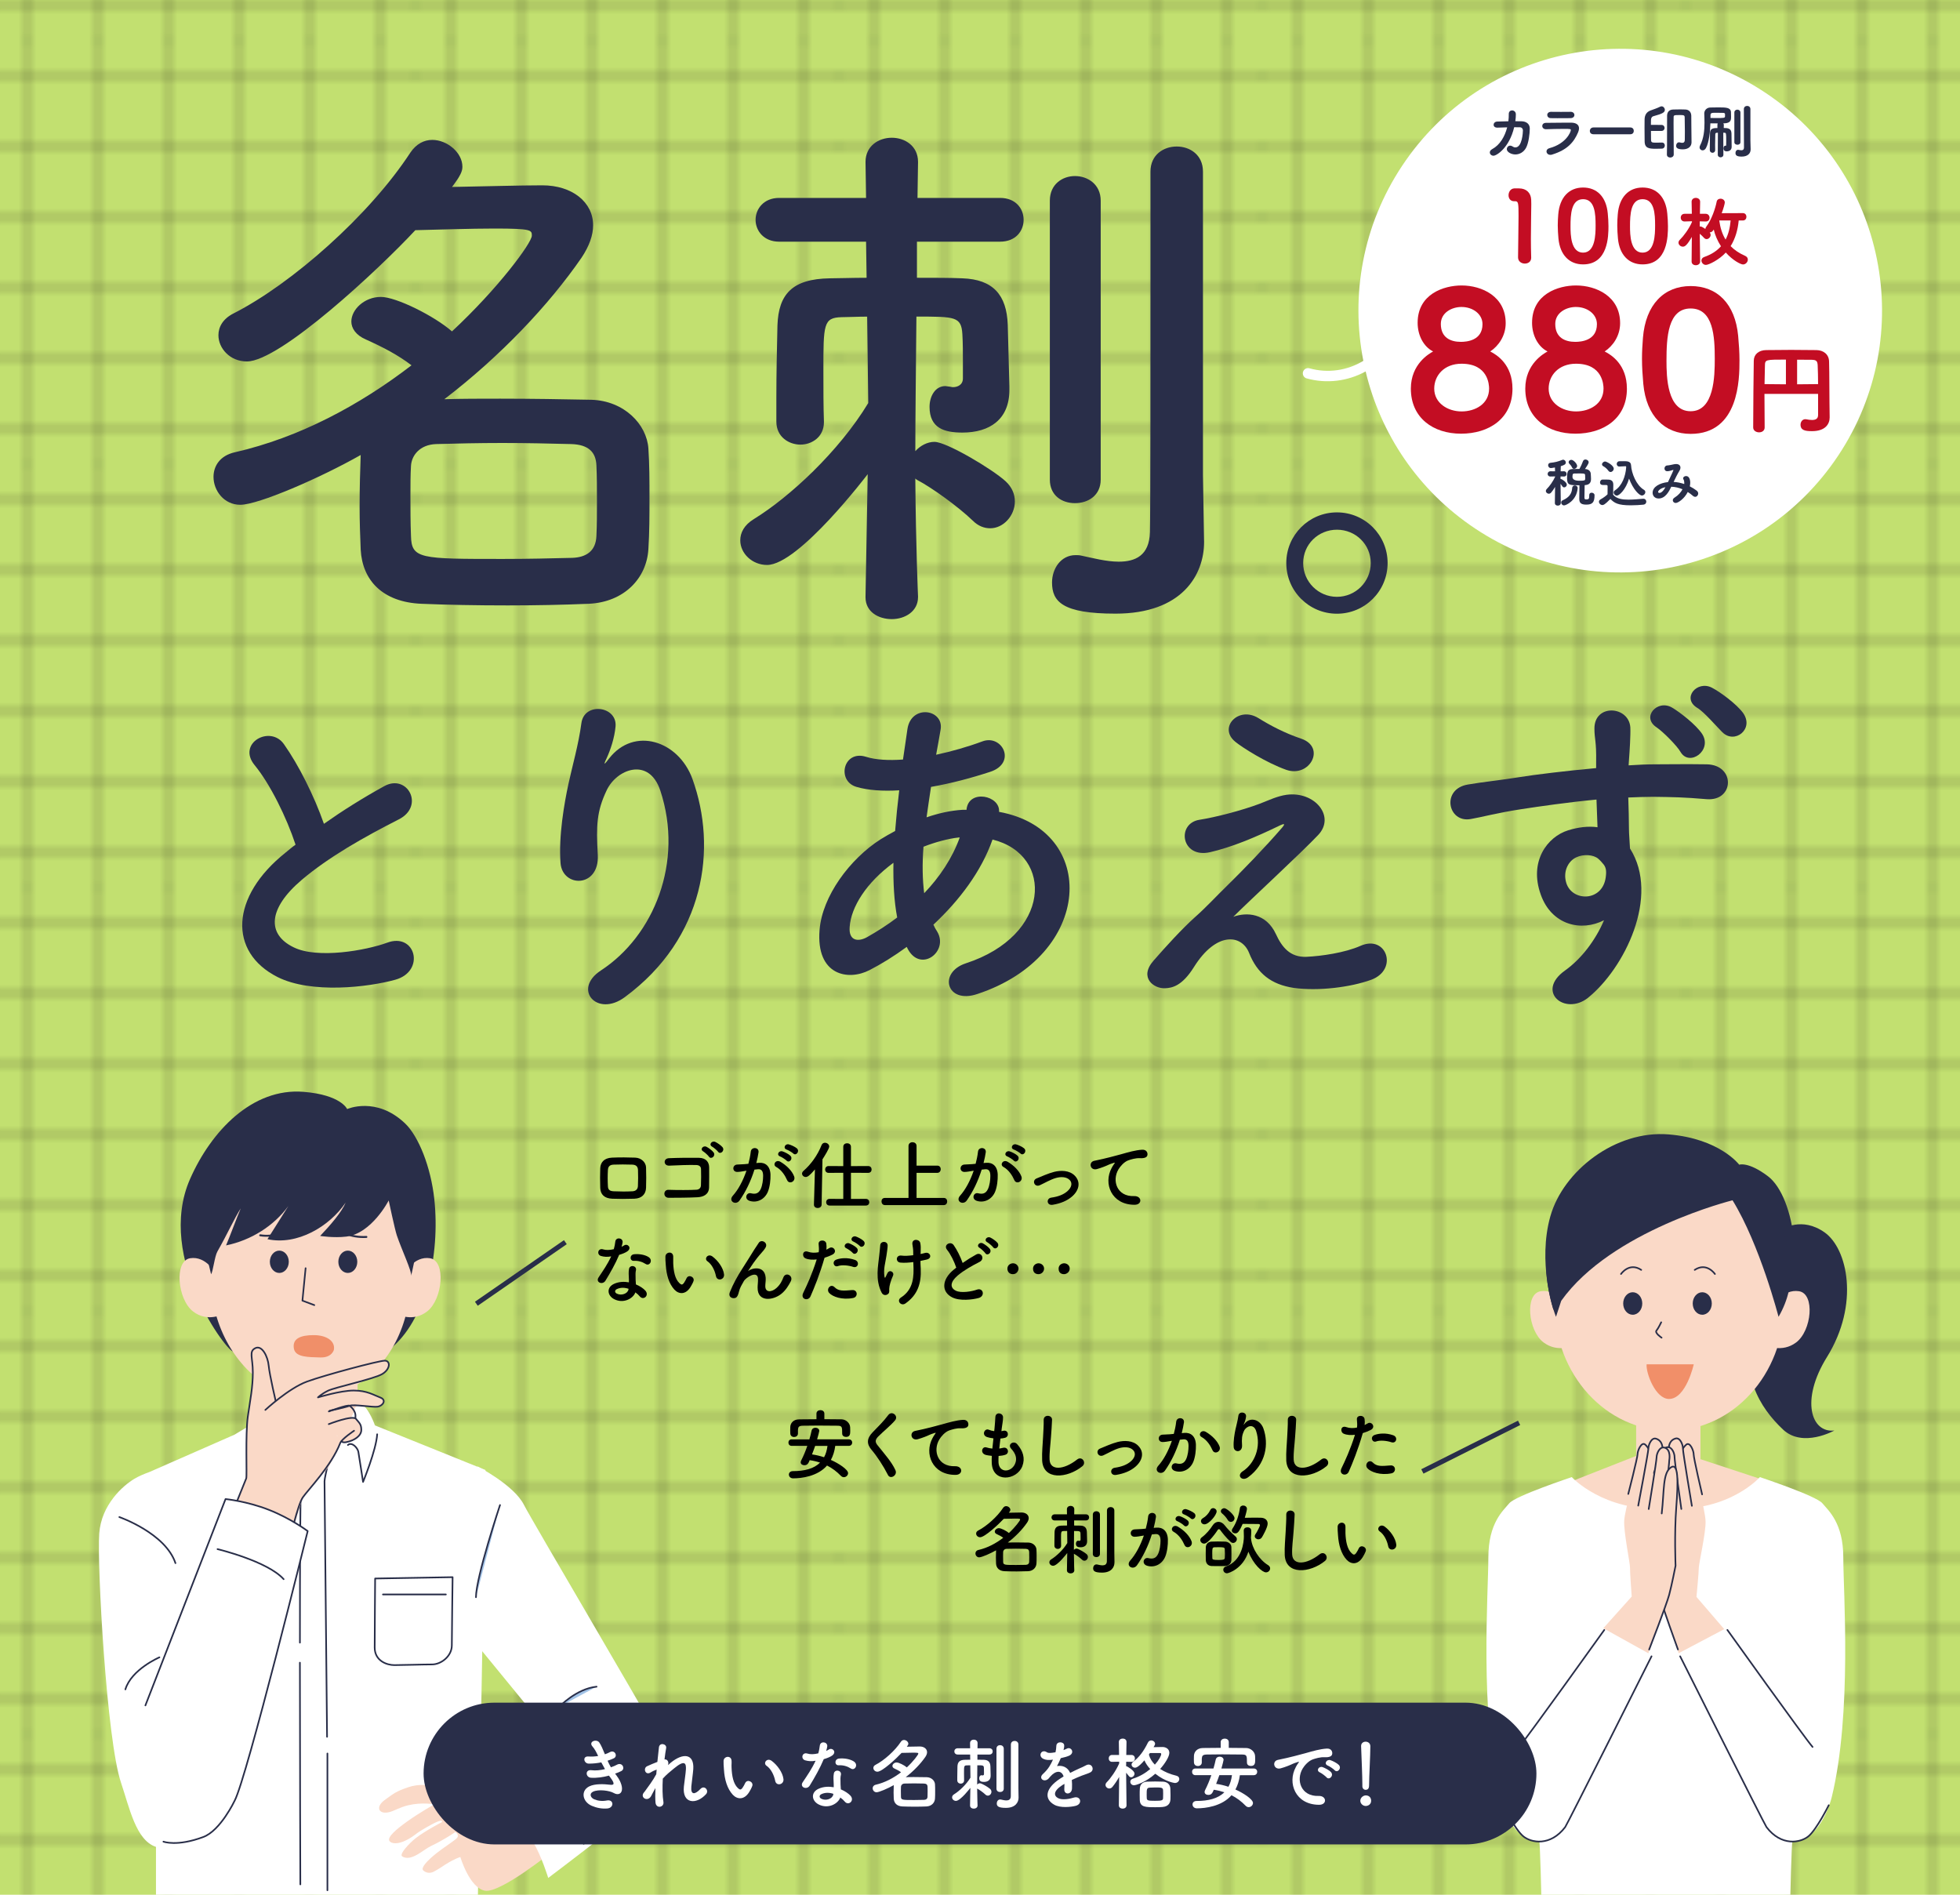 <?xml version="1.0" encoding="UTF-8"?>
<svg xmlns="http://www.w3.org/2000/svg" xmlns:xlink="http://www.w3.org/1999/xlink" viewBox="0 0 1200 1160">
  <defs>
    <style>
      .cls-1, .cls-2, .cls-3, .cls-4, .cls-5, .cls-6, .cls-7 {
        fill: none;
      }

      .cls-2, .cls-3, .cls-4, .cls-8, .cls-9, .cls-10, .cls-6 {
        stroke: #292e49;
      }

      .cls-2, .cls-4, .cls-8, .cls-9, .cls-10, .cls-5, .cls-6 {
        stroke-linecap: round;
        stroke-linejoin: round;
      }

      .cls-3 {
        stroke-miterlimit: 10;
        stroke-width: 3px;
      }

      .cls-4, .cls-8, .cls-9, .cls-10, .cls-11, .cls-12, .cls-13, .cls-14, .cls-15 {
        fill-rule: evenodd;
      }

      .cls-16, .cls-9, .cls-11 {
        fill: #fad9c7;
      }

      .cls-17, .cls-10, .cls-15 {
        fill: #fff;
      }

      .cls-18 {
        fill: #c2e070;
      }

      .cls-19 {
        fill: #c30d23;
      }

      .cls-20, .cls-12 {
        fill: #292e49;
      }

      .cls-8 {
        fill: #a2c3e7;
      }

      .cls-5 {
        stroke: #344870;
      }

      .cls-5, .cls-6 {
        stroke-width: 1.2px;
      }

      .cls-21 {
        fill: url(#_グリッド_1_パイカ_線_);
        mix-blend-mode: overlay;
        opacity: .75;
      }

      .cls-7 {
        stroke: #231815;
        stroke-width: .3px;
      }

      .cls-13 {
        fill: #f08f69;
      }

      .cls-14 {
        fill: #f18f69;
      }

      .cls-22 {
        isolation: isolate;
      }
    </style>
    <pattern id="_グリッド_1_パイカ_線_" data-name="グリッド 1 パイカ (線)" x="0" y="0" width="72" height="72" patternTransform="translate(18916.8 17391.33) scale(3.6)" patternUnits="userSpaceOnUse" viewBox="0 0 72 72">
      <g>
        <rect class="cls-1" width="72" height="72"/>
        <g>
          <line class="cls-7" x1="6" y1="71.75" x2="6" y2="144.25"/>
          <line class="cls-7" x1="30" y1="71.75" x2="30" y2="144.25"/>
          <line class="cls-7" x1="54" y1="71.75" x2="54" y2="144.25"/>
          <line class="cls-7" x1="18" y1="71.75" x2="18" y2="144.25"/>
          <line class="cls-7" x1="42" y1="71.75" x2="42" y2="144.25"/>
          <line class="cls-7" x1="66" y1="71.75" x2="66" y2="144.25"/>
        </g>
        <g>
          <line class="cls-7" x1="71.75" y1="66" x2="144.25" y2="66"/>
          <line class="cls-7" x1="71.75" y1="42" x2="144.25" y2="42"/>
          <line class="cls-7" x1="71.75" y1="18" x2="144.25" y2="18"/>
          <line class="cls-7" x1="71.75" y1="54" x2="144.25" y2="54"/>
          <line class="cls-7" x1="71.75" y1="30" x2="144.25" y2="30"/>
          <line class="cls-7" x1="71.75" y1="6" x2="144.25" y2="6"/>
        </g>
        <g>
          <line class="cls-7" x1="6" y1="-.25" x2="6" y2="72.25"/>
          <line class="cls-7" x1="30" y1="-.25" x2="30" y2="72.25"/>
          <line class="cls-7" x1="54" y1="-.25" x2="54" y2="72.25"/>
          <line class="cls-7" x1="-.25" y1="66" x2="72.25" y2="66"/>
          <line class="cls-7" x1="-.25" y1="42" x2="72.25" y2="42"/>
          <line class="cls-7" x1="-.25" y1="18" x2="72.25" y2="18"/>
          <line class="cls-7" x1="-.25" y1="54" x2="72.25" y2="54"/>
          <line class="cls-7" x1="-.25" y1="30" x2="72.25" y2="30"/>
          <line class="cls-7" x1="-.25" y1="6" x2="72.25" y2="6"/>
          <line class="cls-7" x1="18" y1="-.25" x2="18" y2="72.25"/>
          <line class="cls-7" x1="42" y1="-.25" x2="42" y2="72.25"/>
          <line class="cls-7" x1="66" y1="-.25" x2="66" y2="72.25"/>
        </g>
        <g>
          <line class="cls-7" x1="-72.25" y1="66" x2=".25" y2="66"/>
          <line class="cls-7" x1="-72.25" y1="42" x2=".25" y2="42"/>
          <line class="cls-7" x1="-72.25" y1="18" x2=".25" y2="18"/>
          <line class="cls-7" x1="-72.25" y1="54" x2=".25" y2="54"/>
          <line class="cls-7" x1="-72.25" y1="30" x2=".25" y2="30"/>
          <line class="cls-7" x1="-72.25" y1="6" x2=".25" y2="6"/>
        </g>
        <g>
          <line class="cls-7" x1="6" y1="-72.25" x2="6" y2=".25"/>
          <line class="cls-7" x1="30" y1="-72.25" x2="30" y2=".25"/>
          <line class="cls-7" x1="54" y1="-72.25" x2="54" y2=".25"/>
          <line class="cls-7" x1="18" y1="-72.25" x2="18" y2=".25"/>
          <line class="cls-7" x1="42" y1="-72.25" x2="42" y2=".25"/>
          <line class="cls-7" x1="66" y1="-72.25" x2="66" y2=".25"/>
        </g>
      </g>
    </pattern>
  </defs>
  <g class="cls-22">
    <g id="_レイヤー_1" data-name="レイヤー 1">
      <rect class="cls-18" width="1200" height="1160"/>
      <rect class="cls-21" width="1200" height="1160"/>
      <g>
        <path class="cls-20" d="M147.13,309.04c-10.05,0-16.41-8.71-16.41-17.08,0-6.7,4.02-13.06,13.06-15.07,39.52-9.04,76.35-28.8,108.17-53.25-8.37-6.36-17.41-11.05-27.8-15.74-6.36-2.68-9.04-7.03-9.04-11.05,0-7.37,8.04-15.07,18.08-15.07,9.38,0,32.82,11.72,43.53,21.1,28.47-26.46,48.89-54.25,48.89-58.61,0-3.35,0-4.35-22.77-4.35-15.07,0-33.49,.67-48.56,1-22.1,23.78-82.72,80.37-103.14,80.37-10.38,0-17.41-8.04-17.41-16.07,0-5.02,2.68-10.05,9.38-13.4,35.5-18.08,83.05-59.94,108.17-98.46,3.68-5.36,8.37-7.7,13.4-7.7,9.04,0,18.42,7.7,18.42,16.41,0,2.68-1,5.36-6.36,12.39,19.76-.33,41.19-1,55.26-1,18.42,0,31.14,10.38,31.14,24.45,0,6.03-2.34,12.73-7.03,19.76-20.09,29.13-49.56,60.28-84.06,86.74,10.72-.33,22.44-.33,34.16-.33,19.09,0,38.51,.33,55.93,.67,20.09,.67,33.82,15.07,34.83,29.8,.67,9.71,.67,20.09,.67,30.47s0,20.76-.67,31.14c-1,17.75-14.73,32.48-36.5,33.49-16.07,.67-33.15,1-49.56,1-18.75,0-37.17-.33-52.91-1-23.78-1-36.17-14.4-37.17-33.15-.33-8.04-.67-17.08-.67-26.46,0-11.05,.33-22.44,.67-31.48-24.78,14.07-62.62,30.47-73.67,30.47Zm218.34-2.01c0-7.7,0-15.4-.33-22.1-.33-8.04-4.69-12.73-15.4-13.06-13.06-.33-27.8-.67-42.2-.67s-28.47,.33-40.52,.67c-10.05,.33-15.07,7.03-15.4,13.39-.33,5.36-.33,11.39-.33,17.75,0,8.37,0,17.41,.33,25.12,.33,14.07,5.69,14.07,56.26,14.07,14.4,0,29.13-.33,42.53-.67,8.37-.33,14.4-4.02,14.73-13.4,.33-6.36,.33-13.73,.33-21.1Z"/>
        <path class="cls-20" d="M562.05,365.64c0,8.71-8.04,13.4-16.07,13.4s-16.07-4.35-16.07-13.4v-.33l1.34-75.01s-42.2,55.59-61.62,55.59c-9.04,0-16.41-7.03-16.41-15.07,0-4.69,2.34-9.38,8.37-13.06,21.77-13.4,51.91-41.19,69.99-71l-.67-52.91c-6.03,0-11.72,.33-15.74,.33-11.05,.33-11.05,4.35-11.05,32.82,0,11.05,0,22.1,.33,31.14v.33c0,9.04-7.37,13.73-14.4,13.73s-14.73-4.69-14.73-14.06v-14.74c0-14.4,.33-30.14,.67-44.21,.67-19.09,9.04-28.46,32.15-28.8,5.36,0,13.4-.33,22.44-.33l-.33-22.1h-53.25c-9.38,0-14.4-6.7-14.4-13.39s5.02-13.4,14.4-13.4h53.25l-.33-21.77v-.33c0-9.71,8.04-14.74,16.07-14.74s16.07,5.02,16.07,14.74v.33l-.33,21.77h50.57c9.71,0,14.4,6.7,14.4,13.4s-4.69,13.39-14.4,13.39h-50.9v22.1c10.72,0,20.76,0,27.8,.33,18.75,.67,27.13,10.05,27.8,28.47,.33,12.06,.67,26.79,1,37.84v2.01c0,18.08-12.06,26.12-28.8,26.12-11.05,0-20.09-2.68-20.09-15.74,0-6.36,3.35-12.73,9.71-12.73,.67,0,1.67,.33,2.34,.33s1.34,.33,2.34,.33c2.68,0,6.03-1.34,6.03-5.36v-9.71c0-5.36,0-12.06-.33-17.41-.67-10.72-4.35-10.72-28.13-10.72-.33,32.82-.67,65.64-.67,82.38,3.01-3.35,7.37-5.69,11.72-5.69,7.37,0,35.5,16.74,43.53,24.11,4.02,3.68,5.69,8.04,5.69,12.39,0,8.71-7.03,16.41-15.07,16.41-3.68,0-7.37-1.34-10.72-4.69-9.04-8.71-25.45-20.43-33.82-24.78-.67-.33-1-.67-1.34-1,.33,41.86,1.67,72.33,1.67,72.33v.33Zm80.71-242.79c0-10.05,7.7-15.07,15.4-15.07s15.74,5.02,15.74,15.07v170.79c0,9.71-7.7,14.4-15.74,14.4s-15.4-4.69-15.4-14.4V122.85Zm94.44,208.3v.67c0,20.09-13.4,43.87-54.25,43.87-32.48,0-38.85-7.37-38.85-19.09,0-8.37,5.36-16.74,14.4-16.74,1.34,0,2.34,0,3.68,.33,6.36,1.34,15.07,3.68,22.77,3.68,10.05,0,18.75-3.68,19.09-18.08,.33-12.39,.33-105.49,.33-167.78v-52.91c0-10.38,8.04-15.4,16.07-15.4s16.07,5.02,16.07,15.4v185.53l.67,40.52Z"/>
        <path class="cls-20" d="M818.54,375.73c-17.14,0-31.02-13.88-31.02-31.02s13.88-31.02,31.02-31.02,31.02,13.88,31.02,31.02-13.88,31.02-31.02,31.02Zm0-51.43c-11.43,0-20.68,8.98-20.68,20.41s9.25,20.68,20.68,20.68,20.68-9.25,20.68-20.68-9.25-20.41-20.68-20.41Z"/>
        <path class="cls-20" d="M155.83,468.36c-10.88-13.4,9.63-24.7,18-12.77,9,12.77,18.42,31.4,24.49,48.77,11.3-7.95,23.23-15.49,36.84-23.02,14.23-7.95,25.12,12.14,9,20.3-21.35,10.88-42.91,23.02-59.44,37.05-20.72,17.58-21.35,33.28-5.02,41.23,14.65,7.33,44.58,1.88,57.14-2.72,17.58-6.7,23.86,17.37,5.23,22.6-16.54,4.61-51.49,8.79-72.21-1.67-30.14-15.28-28.88-49.19,5.02-76.19,2.09-1.67,3.98-3.35,6.07-4.81-5.44-16.54-15.49-37.05-25.12-48.77Z"/>
        <path class="cls-20" d="M367.87,594.15c32.44-21.14,50.86-66.35,36.42-110.09-6.91-20.93-26.79-13.19-32.86-.21-6.07,12.77-6.49,21.35-5.44,39.56,1.05,20.3-21.56,20.09-22.81,5.02-1.26-16.53,2.3-36.63,4.81-48.35,2.3-10.67,6.28-24.49,7.95-37.26,1.67-13.19,21.98-10.67,20.93,1.88-.63,7.12-3.14,14.44-5.44,19.47-2.72,5.65-.63,2.93,1.46,.21,15.28-19.67,42.49-11.09,51.07,12.56,15.28,42.28,7.74,97.33-41.44,133.54-16.95,12.56-32.23-4.81-14.65-16.33Z"/>
        <path class="cls-20" d="M555.15,579.71c-7.74,5.65-15.49,10.46-22.81,14.23-12.98,6.7-32.86,3.35-30.56-24.7,1.67-20.51,18.42-43.33,37.47-55.47,2.72-1.67,5.65-3.35,8.79-5.02,.63-7.95,1.46-16.33,2.51-24.91-10.05,.63-19.05,0-26.16-2.09-12.35-3.56-8.16-22.81,5.86-18.42,5.86,1.88,13.81,2.3,22.6,1.67,.84-6.07,1.88-12.35,2.72-18.63,2.3-15.49,22.6-12.14,20.3,.42-.84,5.23-1.88,10.47-2.72,15.28,9.63-2.09,19.26-4.81,28.26-8.16,12.14-4.61,21.35,13.19,4.81,18.63-11.51,3.77-24.07,7.12-36.21,9.21-1.05,6.7-1.88,12.77-2.72,18.63,7.33-2.51,14.86-4.19,21.98-4.6h2.51v-.42c1.46-12.35,20.72-8.37,19.88,1.67,61.12,11.09,57.98,88.12-13.4,111.56-18.84,6.28-24.07-13.19-6.91-18.84,52.12-16.95,54.21-66.35,16.33-75.77-6.91,19.67-20.51,37.47-36.21,52.12,.63,1.47,1.47,2.93,2.3,4.19,7.33,12.14-10.05,25.54-18,10.67l-.63-1.26Zm-8.16-51.49c-16.54,12.14-25.95,27-26.79,39.35-.63,8.37,5.02,9.21,10.47,6.28,6.28-3.56,12.56-7.54,18.63-12.14-1.88-9.84-2.51-21.14-2.3-33.49Zm39.98-15.49c-6.07,.63-14.02,2.72-21.56,5.65-.84,10.67-.63,20.09,.42,28.46,9.42-9.84,17.16-21.35,21.77-34.12h-.63Z"/>
        <path class="cls-20" d="M781.22,571.97c3.56,7.74,8.58,14.23,18.63,13.81,9.21-.42,23.65-2.51,33.07-6.7,15.91-7.12,23.44,14.44,6.7,20.72-12.56,4.61-32.44,7.12-47.51,5.02-13.81-2.09-22.4-8.79-27.42-21.56-4.6-11.3-20.09-12.98-33.7,8.79-7.33,11.72-13.4,12.77-17.58,12.98-6.91,.42-16.33-6.49-7.12-16.95,6.91-7.95,17.79-19.88,25.12-26.37,7.33-6.49,13.19-12.98,19.88-19.47,9.63-9.42,23.23-23.44,33.7-35.58,2.3-2.72,.84-2.3-1.05-1.46-15.49,7.54-30.14,13.6-43.12,16.54-17.79,3.98-20.72-17.79-6.28-19.88,9.42-1.47,25.74-5.65,36.84-9.84,5.44-2.09,10.47-4.6,16.33-5.44,17.37-2.3,30.14,13.4,19.26,24.7-9.84,10.46-41.44,39.56-51.91,50.02,7.95-2.93,20.09-2.51,26.16,10.67Zm-24.91-117.84c-10.67-8.58,1.88-22.19,14.23-14.44,7.12,4.4,15.7,9,26.16,12.56,15.28,5.23,5.23,24.07-9.21,19.05-12.35-4.4-26.79-13.6-31.19-17.16Z"/>
        <path class="cls-20" d="M943.33,547.69c-7.33-20.3,3.98-35.37,16.74-39.35,6.07-1.88,12.35-2.72,18-1.88-.21-4.6-.42-10.88-.63-16.95-17.58,1.67-34.95,4.19-45.84,5.86-15.07,2.3-24.91,5.02-31.19,6.07-14.02,2.51-18.21-18.42-1.67-21.14,8.37-1.46,21.98-2.93,30.77-4.4,10.47-1.67,29.3-3.98,47.72-5.65v-3.77c.21-12.98-1.05-13.81-1.05-20.51,0-15.28,21.14-13.81,21.98-.63,.21,4.81-.42,14.44-.84,20.09,0,1.05-.21,2.09-.21,3.14,6.07-.42,11.51-.63,16.12-.63,10.26,0,17.58-.21,31.81,0,17.58,.42,16.74,22.6,0,21.35-14.86-1.26-19.88-1.26-32.86-1.46-4.81,0-9.84,.21-15.28,.42,.21,6.7,.42,13.19,.42,19.26,0,2.93,.42,7.33,.63,11.93,18.63,29.3-3.56,73.68-25.75,91.47-14.02,11.09-32.23-3.77-14.02-16.75,10.05-7.12,18.84-18.84,23.86-30.77-13.81,7.12-32.02,3.14-38.72-15.7Zm35.16-21.98c-2.93-2.51-9-2.93-13.4-.84-5.02,2.3-8.37,8.79-6.07,15.91,3.77,11.3,21.98,11.3,24.07-3.56,.63-4.4,0-6.28-1.26-7.95-1.05-1.26-2.09-2.51-3.35-3.56Zm50.44-65.3c-2.09-3.77-10.88-12.56-14.65-15.07-9.63-6.28,.42-17.37,9.42-12.14,5.02,2.93,14.65,10.47,18.42,16.12,6.49,10.05-7.74,20.3-13.19,11.09Zm25.54-12.14c-3.56-3.56-11.3-12.56-15.28-14.86-9.84-5.86-.21-17.16,9-12.35,5.23,2.72,15.07,10.05,19.05,15.49,6.91,9.84-5.23,19.26-12.77,11.72Z"/>
      </g>
      <path class="cls-17" d="M801.73,225.49c11.18,3.13,23.16,1.4,32.96-4.58-7.82-39.98-.51-82.93,23.84-119.53,49.03-73.7,148.53-93.69,222.23-44.66,73.7,49.03,93.69,148.53,44.66,222.23-49.03,73.7-148.53,93.69-222.23,44.66-35.11-23.36-58-58.18-67.08-96.21-10.94,6.01-23.93,7.67-36.12,4.26-.33-.09-.64-.23-.91-.42-1.13-.75-1.69-2.16-1.31-3.53,.48-1.71,2.25-2.7,3.95-2.22Z"/>
      <g>
        <path class="cls-19" d="M930.02,115.34c4.62,0,7.26,2.88,7.44,6.9,.06,.72,.06,1.68,.06,2.82,0,4.62-.24,12.37-.24,20.95,0,3.78,.06,7.74,.18,11.64v.18c0,2.4-1.92,3.54-3.9,3.54s-4.14-1.26-4.14-3.78c0-5.46,.3-17.59,.3-25.33s-.12-9.06-1.98-9.06h-.72c-2.34,0-3.42-1.8-3.42-3.66,0-1.98,1.2-4.08,3.48-4.2h2.94Z"/>
        <path class="cls-19" d="M954.15,146.02c-.24-2.76-.42-5.4-.42-8.04,0-2.22,.12-4.38,.3-6.66,.84-10.62,6.72-16.51,15.19-16.51s14.17,5.64,15.13,15.85c.24,2.64,.42,5.22,.42,7.8,0,5.94-.12,23.41-15.55,23.41-8.28,0-14.11-5.64-15.07-15.85Zm22.75-8.04c0-7.02-.42-16.03-7.68-16.03s-7.68,9.24-7.68,16.63c0,5.1,.18,16.09,7.68,16.09s7.68-11.17,7.68-16.69Z"/>
        <path class="cls-19" d="M990.58,146.02c-.24-2.76-.42-5.4-.42-8.04,0-2.22,.12-4.38,.3-6.66,.84-10.62,6.72-16.51,15.19-16.51s14.17,5.64,15.13,15.85c.24,2.64,.42,5.22,.42,7.8,0,5.94-.12,23.41-15.55,23.41-8.28,0-14.11-5.64-15.07-15.85Zm22.75-8.04c0-7.02-.42-16.03-7.68-16.03s-7.68,9.24-7.68,16.63c0,5.1,.18,16.09,7.68,16.09s7.68-11.17,7.68-16.69Z"/>
        <path class="cls-19" d="M1064.51,134.99c-.51,5.59-2.03,11.04-4.94,15.7,2.26,2.31,5.17,4.34,8.91,5.96,1.15,.51,1.62,1.38,1.62,2.26,0,1.48-1.29,3-2.96,3-1.34,0-6.19-2.4-10.53-7.3-3.92,4.34-10.39,7.57-12.19,7.57-1.57,0-2.72-1.38-2.72-2.68,0-.88,.51-1.75,1.71-2.17,4.48-1.57,7.8-3.79,10.25-6.56-2.12-3.28-3.65-6.83-4.43-10.25-.55,.92-1.06,1.62-2.45,1.8,.37,.46,.55,.97,.55,1.48,0,1.34-1.2,2.59-2.45,2.59-.55,0-1.11-.23-1.62-.79-.65-.74-1.66-1.71-2.59-2.49,.05,7.11,.23,16.95,.23,16.95v.05c0,1.48-1.29,2.26-2.63,2.26s-2.59-.74-2.59-2.26v-.05l.14-15.01c-2.91,5.03-4.2,5.96-5.49,5.96-1.39,0-2.68-1.11-2.68-2.45,0-.55,.23-1.15,.78-1.71,2.4-2.35,5.59-6.65,7.48-10.94l-.05-.46-4.43,.14h-.09c-1.52,0-2.31-1.15-2.31-2.35s.79-2.35,2.4-2.35h4.39l-.14-7.34v-.05c0-1.57,1.29-2.36,2.59-2.36s2.63,.79,2.63,2.36c0,.88-.09,6.23-.14,7.39h3.51c1.57,0,2.4,1.2,2.4,2.4s-.78,2.31-2.26,2.31h-.09l-3.65-.09v3.19c.14,0,.28-.05,.37-.05,.46,0,1.02,.14,3.05,1.52,.05-.46,.23-.92,.6-1.43,3.33-4.34,5.63-11.54,6.33-15.24,.23-1.29,1.29-1.85,2.35-1.85,1.29,0,2.63,.83,2.63,2.31,0,.69-.74,3.51-1.89,6.56l12.97-.05c1.43,0,2.17,1.11,2.17,2.26s-.74,2.26-2.17,2.26h-2.59Zm-11.91,0c.6,4.29,1.75,8.22,3.88,11.68,1.8-3.42,2.72-7.39,3.09-11.68h-6.97Z"/>
        <path class="cls-19" d="M926.01,237.92c0,18.35-14.43,27.59-31.51,27.59s-30.71-9.7-30.71-27.59c0-15.12,11.31-21.47,13.62-22.74-5.89-3-9.47-9.93-9.47-17.55,0-17.66,16.04-22.86,26.9-22.86,12.47,0,27.01,6.7,27.01,23.09,0,7.73-4.39,13.97-9.47,17.31,4.16,2.08,13.62,8.08,13.62,22.74Zm-31.17-15.24c-10.62,0-16.74,7.16-16.74,15.24,0,8.89,8.31,13.97,16.74,13.97s16.85-4.62,16.85-13.97c0-2.19-.46-15.24-16.85-15.24Zm0-34.75c-6.12,0-12.7,3.58-12.7,10.39,0,8.43,6,10.97,12.24,10.97,3.46,0,13.27-.69,13.27-10.85,0-6.23-6-10.5-12.81-10.5Z"/>
        <path class="cls-19" d="M996.07,237.92c0,18.35-14.43,27.59-31.51,27.59s-30.71-9.7-30.71-27.59c0-15.12,11.31-21.47,13.62-22.74-5.89-3-9.47-9.93-9.47-17.55,0-17.66,16.04-22.86,26.9-22.86,12.47,0,27.01,6.7,27.01,23.09,0,7.73-4.39,13.97-9.47,17.31,4.16,2.08,13.62,8.08,13.62,22.74Zm-31.17-15.24c-10.62,0-16.74,7.16-16.74,15.24,0,8.89,8.31,13.97,16.74,13.97s16.85-4.62,16.85-13.97c0-2.19-.46-15.24-16.85-15.24Zm0-34.75c-6.12,0-12.7,3.58-12.7,10.39,0,8.43,6,10.97,12.24,10.97,3.46,0,13.27-.69,13.27-10.85,0-6.23-6-10.5-12.81-10.5Z"/>
        <path class="cls-19" d="M1006.11,235.15c-.46-5.31-.81-10.39-.81-15.47,0-4.27,.23-8.43,.58-12.81,1.62-20.43,12.93-31.74,29.21-31.74s27.24,10.85,29.09,30.47c.46,5.08,.81,10.04,.81,15.01,0,11.43-.23,45.02-29.9,45.02-15.93,0-27.13-10.85-28.97-30.47Zm43.75-15.47c0-13.51-.81-30.82-14.78-30.82s-14.78,17.78-14.78,31.97c0,9.81,.35,30.94,14.78,30.94s14.78-21.47,14.78-32.09Z"/>
        <path class="cls-19" d="M1113.11,241.16h-32.83c0,6.54,.06,13.45,.12,20.47v.06c0,2.04-1.68,3-3.42,3s-3.6-1.02-3.6-3c0-11.41,.24-34.1,.36-40.88,.06-3.9,3.06-6.42,7.56-6.48,4.62-.06,9.9-.12,15.31-.12s10.75,.06,15.49,.12c4.2,.06,7.62,2.52,7.74,6.96,.24,8.46,.12,18.37,.24,24.73l.12,9.42v.12c0,3.96-2.58,8.4-10.81,8.4-3.96,0-7.02-.42-7.02-3.96,0-1.68,1.08-3.36,2.94-3.36,.18,0,.36,0,.6,.06,1.14,.24,2.4,.42,3.48,.42,2.1,0,3.72-.66,3.72-3v-12.97Zm-19.69-21.01c-12.55,0-12.79,0-12.85,3.72-.12,3.54-.18,7.32-.24,11.29l13.09,.12v-15.13Zm19.69,15.01c0-4.32-.12-8.34-.24-11.35-.12-2.82-.84-3.48-3.66-3.54-2.7-.06-5.82-.06-8.94-.06v15.07l12.85-.12Z"/>
      </g>
      <g>
        <path class="cls-20" d="M928.08,69.98c0,1.3-.11,2.71-.33,4.23,1.34,0,2.64,0,3.79,.04,2.82,.07,5.06,1.48,5.06,4.48s-.69,8.96-2.35,11.89c-1.41,2.49-3.87,3.94-6.47,3.94s-5.24-1.52-5.24-3.22c0-1.12,.87-2.17,2.06-2.17,.47,0,.94,.14,1.45,.47,.61,.43,1.19,.61,1.73,.61,4.19,0,4.62-9.32,4.62-10.44,0-.98-.69-1.84-1.77-1.88-1.05-.04-2.28-.04-3.58-.04-3.04,12.72-10.8,17.45-12.68,17.45-1.23,0-2.24-.94-2.24-2.02,0-.72,.43-1.48,1.52-2.06,4.73-2.57,7.7-7.77,9.11-13.3-2.1,.04-4.16,.11-5.85,.18h-.22c-1.55,0-2.24-.87-2.24-1.73,0-.94,.76-1.92,2.17-1.99,1.95-.07,4.41-.14,6.87-.18,.22-1.52,.25-3,.25-4.44v-.04c0-1.48,1.01-2.17,2.02-2.17,1.12,0,2.31,.83,2.31,2.35v.04Z"/>
        <path class="cls-20" d="M950.23,94.66c-.36,.11-.72,.14-1.01,.14-1.48,0-2.38-1.05-2.38-2.1,0-.83,.54-1.66,1.81-1.99,10.3-2.78,13.08-9.97,13.08-11.09,0-.61-.22-.72-3.97-.72s-8.13,.11-11.13,.22h-.11c-1.48,0-2.28-1.01-2.28-1.99s.72-1.88,2.24-1.92c3.5-.07,7.77-.11,11.74-.11h3.83c2.85,.04,4.7,1.23,4.7,3.47,0,.69-.18,1.48-.54,2.38-2.57,6.14-6.68,10.84-15.97,13.69Zm11.45-26.2c1.45,0,2.24,.98,2.24,1.95s-.79,1.92-2.46,1.92c-2.24,0-5.13,.04-7.99,.04-1.41,0-2.78,0-4.08-.04-1.34-.04-2.1-1.01-2.1-1.95s.76-1.92,2.35-1.92h.04c1.73,0,3.79,.04,5.93,.04s4.23-.04,6.03-.04h.04Z"/>
        <path class="cls-20" d="M975.56,82.19c-1.48,0-2.2-.98-2.2-1.99,0-1.08,.79-2.17,2.2-2.17h22.62c1.41,0,2.1,1.05,2.1,2.1s-.69,2.06-2.1,2.06h-22.62Z"/>
        <path class="cls-20" d="M1017.55,87.28c1.16,0,1.73,.9,1.73,1.81s-.61,1.88-1.81,1.92c-1.37,.04-2.46,.07-3.61,.07-4.12,0-6.9-.22-6.94-4.52-.04-2.6-.07-5.46-.07-8.27,0-1.77,0-3.5,.04-5.13,.04-2.53,1.05-4.59,3.65-5.53,2.13-.76,3.87-1.34,5.89-2.31,.29-.14,.58-.22,.87-.22,1.08,0,1.99,1.05,1.99,2.13,0,1.45-1.08,2.35-6.94,3.9-1.08,.29-1.55,1.23-1.55,2.42,0,.98-.04,1.92-.04,2.89l6.43,.04c1.3,0,1.95,.94,1.95,1.84s-.65,1.84-1.95,1.84h-6.4c0,1.7,0,3.43,.04,5.2,0,1.84,.51,1.99,3,1.99,1.08,0,2.13-.04,3.69-.07h.04Zm10.48-16.84c-2.89,0-3.36,.07-3.36,1.3,0,.76-.04,2.02-.04,3.61,0,6.36,.11,17.56,.11,19.22,0,1.23-1.08,1.88-2.13,1.88s-2.06-.61-2.06-1.81v-.07c.07-2.75,.11-4.7,.11-21.64v-2.06c.04-2.31,1.26-3.79,3.9-3.83,1.7-.04,2.93-.07,4.3-.07,.87,0,1.81,.04,2.93,.07,2.38,.07,3.65,1.66,3.69,3.87,.04,1.7,.04,3.9,.04,5.85,0,3.43,.04,7.88,.11,10.26v.11c0,2.31-1.7,4.3-5.31,4.3s-4.12-1.12-4.12-2.24c0-1.01,.69-2.06,1.77-2.06,.14,0,.29,.04,.47,.07,.51,.14,1.05,.25,1.52,.25,.87,0,1.55-.43,1.55-1.99,0-.07,.04-2.2,.04-4.95s-.04-6.18-.11-8.71c-.07-1.34-.61-1.37-3.4-1.37Z"/>
        <path class="cls-20" d="M1051.77,81.29h-.61c-.76,.04-.94,.36-.98,.94-.04,1.45-.11,4.01-.11,6.5,0,1.01,0,2.06,.04,3v.04c0,1.19-.79,1.77-1.63,1.77s-1.66-.58-1.66-1.77v-1.12c0-3.07,.11-6.43,.11-8.89,0-2.28,.9-3.25,3.61-3.36h.94v-1.92c0-.36,.07-.69,.22-.94-1.45,0-2.96-.04-4.52-.04-.18,4.99-.76,11.49-2.71,15.14-.54,.98-1.34,1.41-2.06,1.41-.98,0-1.84-.76-1.84-1.81,0-.36,.07-.76,.29-1.16,2.28-4.41,2.71-9.39,2.71-13.91,0-1.99-.07-3.87-.14-5.6v-.14c0-1.81,1.41-3.54,3.65-3.61,1.7-.04,3.25-.07,4.81-.07,4.66,0,7.59,0,7.88,2.71,.04,.54,.07,2.1,.07,3.14,0,1.63-.04,3.76-4.08,3.9h-.65c.18,.25,.29,.61,.29,.98l-.04,1.88c2.1,0,4.66,0,4.73,3.32,.04,1.37,.07,3.32,.07,5.02,0,1.45,0,2.57,.04,2.93v.25c0,1.95-1.41,2.78-3.04,2.78-.65,0-1.92-.14-1.92-1.88,0-.83,.36-1.59,1.08-1.59,.07,0,.18,.04,.25,.04h.04c.14,0,.22-.11,.22-.36,0-.43,.04-1.37,.04-2.46,0-4.99-.07-5.02-1.01-5.13-.22,0-.51-.04-.79-.04l.07,13.48c0,1.05-.87,1.59-1.7,1.59s-1.73-.54-1.73-1.59l.07-13.44Zm4.37-11.35c0-.47-.33-.83-1.05-.83-1.3-.04-2.75-.07-4.16-.07-2.78,0-3.69,0-3.69,1.45v1.73c1.05,.04,2.1,.04,3.07,.04,5.13,0,5.75,0,5.82-.98v-1.34Zm5.71-1.05c0-1.19,.94-1.77,1.84-1.77s1.88,.58,1.88,1.77v18.17c0,1.05-.94,1.55-1.84,1.55s-1.88-.51-1.88-1.55v-18.17Zm5.82-2.1c0-1.3,1.01-1.95,2.02-1.95s1.99,.65,1.99,1.95v19.15c0,.72,.14,5.38,.14,5.38v.14c0,2.42-1.73,4.41-5.49,4.41-2.96,0-3.79-.76-3.79-2.24,0-.98,.58-1.92,1.59-1.92,.11,0,.22,0,.33,.04,.54,.11,1.16,.25,1.73,.25,.83,0,1.55-.36,1.55-1.81l-.07-23.41Z"/>
      </g>
      <g>
        <path class="cls-20" d="M955.56,308.01c0,1.03-.9,1.54-1.8,1.54s-1.8-.51-1.8-1.54v-.03l.13-9.89c-.71,1.25-1.51,2.41-2.41,3.47-.42,.48-.93,.71-1.41,.71-.96,0-1.83-.8-1.83-1.7,0-.42,.16-.8,.55-1.19,1.67-1.64,3.79-4.56,5.14-7.52v-.19l-2.89,.06h-.06c-1.09,0-1.64-.77-1.64-1.57s.58-1.64,1.7-1.64l2.83,.03-.06-2.34c-1.45,.26-2.34,.35-2.47,.35-1.09,0-1.7-.9-1.7-1.73,0-.71,.45-1.38,1.35-1.48,2.79-.29,4.69-.74,7.23-1.77,.19-.1,.42-.13,.61-.13,.9,0,1.64,.87,1.64,1.73,0,1.16-1.29,1.67-3.08,2.22l-.1,3.15,2.02-.03c1.09,0,1.64,.83,1.64,1.64s-.51,1.57-1.57,1.57h-.06l-2.09-.03v1.57h.19c.74,0,3.66,2.06,3.66,3.44,0,.9-.8,1.67-1.61,1.67-.42,0-.8-.19-1.12-.64-.35-.55-.74-1.09-1.12-1.57,.03,4.88,.16,11.82,.16,11.82v.03Zm.26-.35c0-.55,.26-1.06,.9-1.35,3.92-1.77,5.59-3.98,5.85-7.55,.06-1.06,.87-1.57,1.67-1.57s1.67,.55,1.67,1.57v.19c-.64,7.61-7.2,10.47-8.32,10.47-1.06,0-1.77-.9-1.77-1.77Zm18.66-6.01c.87,0,1.77,.58,1.77,1.51,0,4.5-1.38,5.78-5.11,5.78-3.95,0-4.24-1.73-4.24-3.89,0-1.12,.03-6.04,.1-7.97-6.01,0-7.58,0-7.58-4.24,0-3.44,.1-5.52,3.34-5.69,1.32-.06,2.79-.06,4.24-.06,.77-1.38,1.73-3.4,2.15-4.66,.26-.8,.9-1.12,1.54-1.12,.96,0,1.96,.71,1.96,1.7,0,.45-.22,1.16-2.25,4.14h.06c2.22,.06,3.41,1.45,3.47,2.89,.06,1,.16,2.22,.16,3.18,0,1.9-.67,3.57-3.57,3.76h-.32c0,1.77-.13,5.78-.13,7.36v.38c0,.74,.22,1.03,1.03,1.03,1.54,0,1.9-.22,1.9-2.25v-.38c0-1.03,.71-1.48,1.48-1.48Zm-10.76-14.61c-.51,0-1-.26-1.28-.9-.48-1.12-1.25-1.8-1.67-2.28-.29-.29-.38-.61-.38-.93,0-.74,.74-1.41,1.64-1.41,1.32,0,3.57,2.44,3.57,3.73,0,1-.96,1.8-1.86,1.8Zm6.75,3.82c-.06-.96-.61-1-3.47-1-1.06,0-2.09,0-2.99,.03-.77,.03-1.28,.06-1.28,1.99q0,2.44,4.24,2.44c3.24,0,3.5-.16,3.57-1.22,0-.58,0-1.51-.06-2.25Z"/>
        <path class="cls-20" d="M981.06,309.2c-1.12,0-2.12-1.03-2.12-2.02,0-.51,.26-1.03,.93-1.41,1.7-.96,3.31-2.09,4.34-3.15,.03-1.32,.03-2.44,.03-3.57v-1.41c0-.64-.39-.71-1.29-.71h-1.32c-.55,0-2.02,0-2.02-1.57,0-.87,.58-1.77,1.61-1.77,1.22,0,2.31,0,3.34,.03,2.12,.06,3.18,1,3.18,3.18,0,1.86-.1,4.08-.1,6.04,2.09,2.63,5.85,3.05,9.35,3.05,3.12,0,6.49-.35,8.99-.55h.19c1.12,0,1.77,.9,1.77,1.8,0,.83-.58,1.7-1.86,1.83-1.96,.19-4.82,.39-7.64,.39-8,0-10.05-1.45-12.49-3.89-3.5,3.6-4.27,3.73-4.88,3.73Zm3.66-21.01c-.93-1.32-2.18-2.25-3.12-2.76-.55-.29-.77-.74-.77-1.16,0-.83,.9-1.73,1.93-1.73,.77,0,5.24,2.28,5.24,4.4,0,1.09-.96,2.02-1.93,2.02-.48,0-.96-.22-1.35-.77Zm6.81-2.57h-.13c-1.03,0-1.57-.77-1.57-1.57s.55-1.64,1.64-1.67c.87-.03,1.8-.03,2.79-.03,1.7,0,4.21,0,4.34,2.41,.29,5.11,3.28,12.37,7.87,15.1,.61,.35,.87,.87,.87,1.41,0,1.03-.96,2.09-2.09,2.09-1.61,0-5.33-3.66-7.87-10.34-1.99,6.78-6.04,10.41-7.48,10.41-1.03,0-1.93-.96-1.93-1.9,0-.48,.22-.96,.77-1.32,4.34-2.79,6.49-8.64,6.87-14.04v-.26c0-.22,0-.48-.35-.48l-3.73,.19Z"/>
        <path class="cls-20" d="M1025.93,307.92c-1.03,0-1.77-.77-1.77-1.64,0-.55,.32-1.16,1.09-1.64,2.28-1.41,3.89-3.24,4.85-5.11-2.18-.93-4.53-1.48-6.87-1.54-1.38,2.92-3.66,7.2-7.74,7.2-2.44,0-3.69-1.73-3.69-3.5,0-3.66,4.37-6.01,9.41-6.55,2.28-4.85,3.34-7.07,3.34-7.29,0-.1-.06-.13-.16-.13-.06,0-.13,0-.22,.03-1.28,.32-1.99,.71-3.34,.74h-.06c-1.16,0-1.7-.84-1.7-1.67,0-.9,.58-1.8,1.67-1.86,1.28-.06,2.99-.51,4.34-.77,.39-.06,.74-.1,1.09-.1,1.7,0,2.67,.87,2.67,2.15,0,.61-.19,1.29-.64,2.02-1.28,2.09-2.44,4.5-3.53,6.78,2.25,.13,4.43,.58,6.49,1.29,.03-.26,.03-.48,.03-.74,0-.8-.16-1.54-.51-2.12-.13-.23-.19-.45-.19-.64,0-.8,.87-1.38,1.8-1.38,1.86,0,2.54,2.09,2.54,4.05,0,.71-.1,1.45-.26,2.25,1.57,.8,2.99,1.7,4.21,2.63,.67,.51,.93,1.16,.93,1.73,0,1.09-.83,2.06-1.86,2.06-.42,0-.87-.16-1.32-.55-.96-.87-2.06-1.7-3.21-2.41-2.12,4.18-5.94,6.71-7.36,6.71Zm-10.76-6.75c0,.61,.74,.61,.8,.61,.55,0,1.9-.26,3.69-3.5-3.28,.61-4.5,2.25-4.5,2.89Z"/>
      </g>
      <g>
        <path class="cls-12" d="M142.79,827.3c-2.47,2.04-47.85-56.85-26.43-105.49,12.97-29.46,38.19-55.91,69.5-53.37,22.96,1.86,26.68,10.55,26.68,10.55,0,0,17.77-7.97,35.37,8.69,8.39,7.93,15.89,26.88,18,46.54,3.66,34.17-5.25,74.51-27.31,91.84l-95.82,1.24Z"/>
        <g>
          <path class="cls-11" d="M132.1,779.76s-5.81-11.03-15.7-9.44c-9.88,1.57-7.8,25.14,1.78,32.57,8.7,6.75,17.91,1.8,17.91,1.8l-3.99-24.93Z"/>
          <path class="cls-11" d="M247.59,779.76s5.81-11.03,15.7-9.44c9.88,1.57,7.8,25.14-1.78,32.57-8.7,6.75-17.91,1.8-17.91,1.8l3.99-24.93Z"/>
        </g>
        <path class="cls-16" d="M218.94,847.56c18.87-11.89,32.6-35.59,32.6-66.93,0-43.22-8.15-84.67-61.31-84.67-57.79,0-61.31,41.45-61.31,84.67,0,30.17,14.59,54.94,34.07,67.17v28.43l-29.88,14.51s16.11,31.66,57.4,34.92c41.24,3.25,54.05-35.61,54.05-35.61l-25.63-11.83v-30.65Z"/>
        <path class="cls-12" d="M176.81,772.49c0,3.78-2.6,6.84-5.8,6.84s-5.8-3.06-5.8-6.84,2.6-6.84,5.8-6.84,5.8,3.06,5.8,6.84Z"/>
        <path class="cls-12" d="M218.75,772.49c0,3.78-2.6,6.84-5.8,6.84s-5.8-3.06-5.8-6.84,2.6-6.84,5.8-6.84,5.8,3.06,5.8,6.84Z"/>
        <path class="cls-6" d="M175.42,754.01s-7.58,3.6-16.11,2.27"/>
        <path class="cls-6" d="M208.21,753.49s5.88,4.36,16.11,3.79"/>
        <path class="cls-12" d="M251.71,781.04s16-63.47-2.37-76.02c-18.38-12.55-82.06-17.23-100.44-7.99-18.38,9.25-25.44,27.74-26.86,38.3-1.41,10.57,7.2,44.81,7.2,44.81,1.26-1.97,2.13-10.9,3.87-13.96,6.52-11.48,10.15-19.89,14.27-26.37-2.08,4.8-6.9,17.85-8.98,22.65,15.36-3.15,29.3-11.96,38.15-24.11-4.27,6.77-8.53,13.53-12.8,20.3,18.15,3.95,37.95-7.69,47.88-22.42-2.44,5.87-9.42,13.92-15.63,20.44,0-.01,8.27,1.33,16.03,.4,15.59-1.87,25.94-22.12,25.94-22.12,0,0,3.74,17.62,4.96,21.31,2.79,8.38,9.44,22.41,8.76,24.79Z"/>
        <polyline class="cls-4" points="187.11 776.42 185.16 796.28 192.43 799.01"/>
        <path class="cls-15" d="M292.54,1163.7l4.69-263.74-67.68-27.31s-3.53-10.17-7.99-12.96c-.33-.2-3.98,.85-4.4,2.89-.87,4.24-5.98,12.58-12.15,17.21,0,0-5,3.03-11.27,8.75-2.09,2.51-9.03,20.34-9.03,20.34,0,0-1.54-10.08-2.81-13.24-1.26-3.16-7.63-12.04-7.63-12.04-6.17-5.69-11-12.14-12.53-16.76-.44-1.32-1.45-6.19-1.87-6.01-2.37,.98-6.84,11.83-6.84,11.83l-9.49,5.69-52.08,22.85c-3.13,1.13-6.51,2.54-9.2,4.15-6.92,4.15-20.24,15.81-21.5,33.52-1.37,19.23,4.51,126.47,13.34,152.55,5.15,15.2,9.07,35.26,21.4,39.29v30.92s197.03,2.08,197.03,2.08Z"/>
        <path class="cls-5" d="M169.36,884.23c-2.42-2.13-5.06,4.01-5.62,6.8-.56,2.79-4.23,19.75-4.23,19.75,0,0-8.05-21.54-6.79-34.82"/>
        <path class="cls-2" d="M213,884.66c2.42-2.13,5.97,1.77,6.4,4.18,.43,2.41,2.88,18.42,2.88,18.42,0,0,8.05-19.48,8.65-29.17"/>
        <path class="cls-5" d="M169.47,891.61c1.61,1.2,11.24,25.68,12.44,34.51"/>
        <path class="cls-11" d="M280.74,1101.78c-2.56-4.06-9.29-6.67-16.43-8.35-1.48-.35-7.54-1.62-14.55,.81-7.3,2.53-8.42,3.55-14.28,7.81-5.86,4.26-3.66,9.22,3.35,7.25,2.76-.78,6.02-2.85,10.99-4.05,8.47-2.04,16.12-.59,16.12-.59,0,0-8.7,4.82-16.7,10.52-6.29,4.49-12.64,9.76-10.7,12.04,1.76,2.07,7.73,2.31,16.89-4.96,1.35-1.07,8.84-5.55,12.39-7,3.35-1.37,2.82,.26,2.82,.26,0,0-10.33,5.27-16.29,9.98-3.63,2.87-10.21,9.74-8.08,11.05,5.58,3.41,12.76-4.12,17.78-6.47,7.77-3.63,14.72-8.46,14.72-8.46,0,0,3.11,1.9,.52,4.14-2.21,1.91-8.21,5.73-12.25,8.97-5.84,4.69-9.5,8.88-7.94,10.35,1.46,1.37,3.88,2.15,6.49,.78,3.42-1.8,6.48-3.99,6.8-4.19,6.34-3.99,9.46-4.76,9.46-4.76,0,0,5.56,18.89,15.05,20.61,9.5,1.73,41.56-24.26,41.56-24.26,0,0,16-12.3,3.78-23.71-10.71-9.99-20.98-3.4-20.98-3.4l-16.84,18.69-23.69-23.04Z"/>
        <path class="cls-15" d="M292.38,897.77s22.34,11.39,28.47,23.65c4.47,8.93,75.4,128.88,81.39,140.86,5.99,11.99,8.21,24.14,2.22,32.13-5.99,7.99-68.81,55.31-68.81,55.31,0,0-4.19-13.72-9.23-21.88-7.37-11.93-17.08-17.42-17.08-17.42l31.94-43.3-66.44-81.11,17.56-88.26Z"/>
        <path class="cls-4" d="M203,887.19s-4.32,17.12-4.32,19.64,1.56,156.48,1.56,156.48"/>
        <path class="cls-4" d="M183.61,1017.92c.02,65.05,.27,135.75,.27,135.75"/>
        <path class="cls-4" d="M184.32,911.28c-.53,2.64-.69,45.45-.7,94.38"/>
        <path class="cls-13" d="M179.94,825.68c-1.14-6.26,4.24-8.29,12.12-8.29s13.33,3.64,12.35,9.02c0,0-1.22,4.89-8.32,4.65-7.1-.24-15.17,0-16.15-5.38Z"/>
        <path class="cls-4" d="M97.61,1014.65s-17.17,7.36-20.85,19.63"/>
        <path class="cls-4" d="M73.07,928.78s28.21,9.81,34.35,28.21"/>
        <path class="cls-8" d="M306.13,921.43s-14.72,44.16-14.72,56.42"/>
        <path class="cls-4" d="M385.11,1055.66c-2.99-.12-34.82-5.75-37.96,.69-3.14,6.45,21.69,5.47,21.69,5.47"/>
        <path class="cls-4" d="M229.67,966.4l47.43-.82s-.47,35.16-.47,41.77-6.56,11.65-12.07,11.65-18.37,.42-23.09,.42-12.07-2.65-12.07-10.76,.27-42.26,.27-42.26Z"/>
        <circle class="cls-17" cx="193.02" cy="1144" r="3.94"/>
        <path class="cls-15" d="M196.96,1094.85c0,2.18-1.77,3.94-3.94,3.94s-3.94-1.77-3.94-3.94,1.77-3.94,3.94-3.94,3.94,1.77,3.94,3.94Z"/>
        <path class="cls-15" d="M195.45,1039.64c0,2.18-1.77,3.94-3.94,3.94s-3.94-1.77-3.94-3.94,1.77-3.94,3.94-3.94,3.94,1.77,3.94,3.94Z"/>
        <path class="cls-15" d="M195.45,980.92c0,2.18-1.77,3.94-3.94,3.94s-3.94-1.77-3.94-3.94,1.77-3.94,3.94-3.94,3.94,1.77,3.94,3.94Z"/>
        <path class="cls-15" d="M195.45,925.11c0,2.18-1.77,3.94-3.94,3.94s-3.94-1.77-3.94-3.94,1.77-3.94,3.94-3.94,3.94,1.77,3.94,3.94Z"/>
        <path class="cls-4" d="M327.4,1091.61s15.79,5.33,21.69,16.81c7.4,14.39,8.29,20.34,8.29,20.34"/>
        <line class="cls-2" x1="200.46" y1="1073.53" x2="200.46" y2="1157.27"/>
        <path class="cls-8" d="M342.28,1045.04s10.56-11.18,22.97-12.42"/>
        <line class="cls-2" x1="234.45" y1="976.16" x2="272.98" y2="976.16"/>
        <path class="cls-11" d="M137.98,935.53s11.96-25.8,12.38-29.23c.41-3.43,1.23-29.8,1.23-31.89s31.27-20.28,31.27-20.28l16.18,22.44,10.96,3.65s-5.22,10.96-7.83,16.18c-2.61,5.22-15.28,16.15-16.77,20.34-1.49,4.19-7.23,24.02-7.23,24.02l-40.18-5.22Z"/>
        <path class="cls-9" d="M137.98,936.57s12.27-29.97,12.79-31.5c.51-1.53-.58-27.06,.95-37.79,1.53-10.73,3.07-17.89,3.07-27.09s-2.56-12.78,1.53-14.82c4.09-2.04,7.67,5.11,8.18,10.73,.51,5.62,4.6,23,4.6,23"/>
        <path class="cls-9" d="M162.45,863.19s14.31-13.29,25.56-17.38c11.25-4.09,43.96-12.78,47.54-12.78s3.58,5.11-1.53,8.18c-5.11,3.07-29.14,8.18-33.22,10.22-4.09,2.04-6.13,4.09-6.13,4.09,0,0,13.7-4.21,21.88-4.21s12.17,2.74,16.26,4.27c4.09,1.53,1.53,5.11-1.53,5.62-3.07,.51-14.62-1.6-17.18-.58-2.56,1.02-12.27,3.07-12.27,3.07"/>
        <path class="cls-4" d="M201.32,864.11s11.59-4.34,12.75-3.47c1.71,1.28,3.58,3.58,3.58,6.13s-.51,4.09-.51,4.09"/>
        <path class="cls-9" d="M201.29,871.88s14.64-5.74,16.68-3.19c2.04,2.56,3.25,3.19,3.25,6.76s-4.22,6.51-9.29,7.48c-2.13,.41-2.9-.48-2.9-.48"/>
        <path class="cls-4" d="M216.77,875.93s-7.47,4.97-8.45,7.48c-5.55,14.24-19.79,28.72-22.93,33.31-3.14,4.59-7.97,26.07-7.97,26.07"/>
        <path class="cls-10" d="M89.02,1044.09l49.07-126.34s12.95,1.28,26.46,6.57c13.51,5.29,23.83,13.05,23.83,13.05,0,0-37.39,151.62-44.75,165.11,0,0-8.6,18.21-19.14,22.16-16.12,6.04-24.43,2.85-24.43,2.85"/>
        <path class="cls-4" d="M133.18,948.41s30.67,7.36,40.48,18.4"/>
      </g>
      <g>
        <path class="cls-12" d="M1091.4,752.52s11.64-7.93,25.69,1.97c14.05,9.9,21.57,43.94,1.48,76.29-16.51,26.6-9.56,46.69,4.51,45.01,0,0-19.27,10.83-31.37-.55-14.6-13.74-26.6-33.59-19.12-65.47,7.48-31.88,18.8-57.25,18.8-57.25Z"/>
        <g>
          <path class="cls-11" d="M959.12,799.61s-5.84-10.64-15.8-9.1c-9.94,1.51-7.85,24.24,1.8,31.41,8.75,6.51,18.02,1.74,18.02,1.74l-4.01-24.05Z"/>
          <path class="cls-11" d="M1085.61,799.61s5.84-10.64,15.81-9.1c9.94,1.51,7.85,24.24-1.8,31.41-8.75,6.51-18.02,1.74-18.02,1.74l4.01-24.05Z"/>
        </g>
        <path class="cls-11" d="M1041.11,893.34l40.07,13.2s-19.81,36.71-61.32,33.43c-41.55-3.28-56.77-33.43-56.77-33.43l38.63-15.2v-23.89l39.38,1.75v24.14Z"/>
        <path class="cls-15" d="M1018.2,923.61c-36.55,1.79-55.89-19.3-55.89-19.3,0,0-34.46,11.47-38.24,16-3.77,4.53-12.83,12.08-12.83,33.22s-5.45,95.41,7.11,146.88c1.14,4.69,8.34,27.36,23.99,26.64,.6-.03,1.42,37.34,1.42,37.34h152.27s.82-37.37,1.42-37.34c15.65,.71,22.84-21.96,23.99-26.64,12.57-51.46,7.11-125.74,7.11-146.88s-9.06-28.69-12.83-33.22c-3.77-4.53-38.24-16-38.24-16,0,0-18.53,21.09-55.08,19.3h-4.21Z"/>
        <g>
          <path class="cls-12" d="M951.03,801.7s-9.67-29.18-1.85-57.01c7.83-27.83,39.85-52.9,72.49-50.18,31.29,2.6,43.15,18.54,43.15,18.54,0,0,5.57-2.05,17.65,7.11,16.61,12.58,24.12,63.73,4.14,83.1l-135.58-1.56Z"/>
          <ellipse class="cls-16" cx="1022.05" cy="798.92" rx="70.23" ry="77.02"/>
          <path class="cls-12" d="M952.64,806.18s-18.84-46.11,9.89-73.7c30.54-29.32,62.28-28.77,86.63-21.82,24.35,6.95,64.09,53.78,39.74,95.52,0,0-11.37-44.07-28.16-71.34,0,0-74.14,18.41-104.9,61.55l-3.19,9.78Z"/>
          <path class="cls-14" d="M1037,835.25s-4.7,21.22-15.17,21.22c-8.29,0-14.2-15.94-13.7-21.22h28.87Z"/>
        </g>
        <g>
          <path class="cls-12" d="M1005.47,798.03c0,3.8-2.61,6.89-5.84,6.89s-5.84-3.08-5.84-6.89,2.61-6.89,5.84-6.89,5.84,3.08,5.84,6.89Z"/>
          <path class="cls-12" d="M1048.04,798.03c0,3.8-2.61,6.89-5.84,6.89s-5.84-3.08-5.84-6.89,2.61-6.89,5.84-6.89,5.84,3.08,5.84,6.89Z"/>
          <path class="cls-2" d="M992.45,779.97s5.01-7.39,12.37-2.52"/>
          <path class="cls-2" d="M1049.95,779.97s-5.01-7.39-12.37-2.52"/>
          <path class="cls-4" d="M1017.06,809.54s-1.69,3.62-2.9,5.07c-1.21,1.45,3.14,4.35,3.14,4.35"/>
        </g>
        <path class="cls-4" d="M982.22,997.88s-46.92,65.58-52.15,71.63"/>
        <path class="cls-4" d="M1011.14,1014.03s-51.61,102.89-52.87,104.56c-9.01,11.85-20.82,9.75-25.79,5.53-5.07-4.31-12.33-18.93-12.33-18.93"/>
        <path class="cls-4" d="M1057.58,997.88s46.92,65.58,52.15,71.63"/>
        <path class="cls-4" d="M1028.66,1014.03s51.61,102.89,52.87,104.56c9.01,11.85,20.82,9.75,25.79,5.53,5.07-4.31,12.33-18.93,12.33-18.93"/>
        <g>
          <path class="cls-11" d="M1055.65,997.4l-16.99-19.75s1.46-15.32,1.41-17.71c-.05-2.39,4.44-21.89,4.16-28.7-.29-6.82-6.2-28.76-6.2-28.76l-15.02-.68-6.95,17.97s2.67,51.62,2.98,52.4c0,0-.3,9.25,.77,14.63,1.07,5.38,7.92,25.35,7.92,25.35l27.92-14.75Z"/>
          <path class="cls-9" d="M1027.52,891.75s2.62-5.55,4.92-7.35c2.29-1.81,4.56,3.91,4.5,6.04-.06,2.14,5.16,24.45,5.16,24.45"/>
          <path class="cls-9" d="M1021.77,888.62s-1.07-6.51,4.08-7.94c2.81-.78,4.56,3.92,4.5,6.05-.06,2.13,5.49,35.16,5.49,35.16"/>
          <path class="cls-9" d="M1029.39,923.83s-4.21-29.64-4.15-31.77c.06-2.13-1.63-6.6-4.5-6.05-4.47,.87-3.3,7.63-3.3,7.63,0,0,.09,3.28,.75,8.74,.66,5.46,2.18,13.88,2.18,13.88"/>
          <path class="cls-9" d="M1021.37,926.39c-1.3-13.93-.06-24.52-4.84-28.18-4.78-3.66-4.88,8.05-3.98,24.34,.9,16.29-.32,35.63-.32,35.63,0,0,2.07,11.96,3.56,17.99,1.49,6.03,11.52,33.66,11.52,33.66"/>
        </g>
        <g>
          <path class="cls-11" d="M981.61,996.85l17.4-19.39s-1.14-15.35-1.04-17.74c.1-2.39-3.98-21.98-3.55-28.78,.43-6.81,6.81-28.62,6.81-28.62l15.03-.36,6.57,18.11s-3.76,51.55-4.09,52.32c0,0,.11,9.25-1.08,14.61-1.19,5.35-8.46,25.17-8.46,25.17l-27.6-15.33Z"/>
          <path class="cls-9" d="M1011.96,891.82s-2.51-5.6-4.76-7.46c-2.25-1.86-4.64,3.81-4.62,5.94,.01,2.14-5.68,24.33-5.68,24.33"/>
          <path class="cls-9" d="M1017.78,888.81s1.21-6.49-3.92-8.03c-2.79-.84-4.64,3.82-4.63,5.95,.01,2.13-6.23,35.04-6.23,35.04"/>
          <path class="cls-9" d="M1009.42,923.85s4.83-29.55,4.82-31.68c-.01-2.13,1.77-6.56,4.63-5.95,4.45,.96,3.14,7.7,3.14,7.7,0,0-.16,3.27-.93,8.72-.78,5.44-2.48,13.83-2.48,13.83"/>
          <path class="cls-9" d="M1017.38,926.58c1.59-13.9,.58-24.52,5.43-28.07,4.85-3.56,4.71,8.15,3.47,24.42-1.24,16.26-.43,35.63-.43,35.63,0,0-2.32,11.91-3.94,17.91-1.61,6-12.23,33.41-12.23,33.41"/>
        </g>
      </g>
      <g>
        <path d="M511.38,885.2c-.42,3.24-1.36,6.16-2.68,8.6,4.61,2.02,10.53,5.83,10.53,8.08,0,1.32-1.22,2.49-2.58,2.49-.61,0-1.22-.23-1.79-.8-2.49-2.58-5.26-4.7-8.51-6.34-5.78,6.67-15.7,7.85-20.73,7.85-1.74,0-2.63-1.17-2.63-2.35,0-1.03,.8-2.07,2.44-2.07,7.05,0,12.88-1.46,16.64-5.22-1.97-.66-4.09-1.17-6.34-1.5-.75,1.83-1.32,3.1-3.29,3.1-1.17,0-2.21-.66-2.21-1.79,0-.33,.09-.66,.28-1.08,1.46-2.87,2.73-5.92,3.76-8.98h-9.54c-1.36,0-2.02-.99-2.02-2.02s.66-1.97,2.02-1.97h10.81c.52-1.79,.99-3.57,1.36-5.36,.28-1.22,1.32-1.74,2.35-1.74,1.18,0,2.35,.71,2.35,1.93,0,.28-.66,2.96-1.32,5.17h19.41c1.36,0,2.07,.99,2.07,1.97s-.71,2.02-2.07,2.02h-8.32Zm-6.67-16.35c3.48,0,7,.05,10.53,.09,2.54,.05,5.17,2.12,5.26,4.89,.05,.71,.05,1.5,.05,2.26,0,1.74-.09,3.62-2.58,3.62-1.18,0-2.35-.66-2.35-2.02v-.09c0-4.09-.09-4.7-2.87-4.75-3.67-.05-7.8-.09-11.84-.09-3.29,0-6.53,.05-9.35,.09-2.54,.05-2.87,.8-3.01,2.54v2.26c0,1.36-1.17,2.12-2.35,2.12s-2.3-.71-2.35-2.21c0-.61-.05-1.22-.05-1.83,0-.66,.05-1.36,.05-2.12,.09-2.3,1.79-4.61,5.4-4.65,3.52-.05,7.05-.09,10.62-.09v-3.43c0-1.41,1.22-2.12,2.44-2.12s2.4,.71,2.4,2.12v3.43Zm-5.64,16.35c-.56,1.74-1.27,3.48-1.93,5.22,2.44,.33,4.98,.94,7.38,1.74,1.08-1.93,1.74-4.23,2.11-6.96h-7.57Z"/>
        <path d="M543.62,902.96c-2.73-5.36-6.72-11.47-9.96-15.27-3.1-3.62-3.1-6.96,.56-10.76,3.2-3.34,6.81-6.81,9.63-10.62,2.16-2.87,6.39,.47,4.18,3.2-2.35,2.87-7.33,6.96-10.25,9.87-2.02,2.02-2.11,3.43-.56,5.36,4.7,5.88,8.69,10.29,11,15.32,1.46,3.15-3.1,5.92-4.61,2.91Z"/>
        <path d="M570.93,880.45c.47-.89,.89-1.65,1.5-2.44,.75-.99,.52-.94-.38-.66-3.52,1.13-2.73,1.13-5.92,2.35-1.5,.56-2.82,1.03-4.23,1.41-4.14,1.13-5.36-4.28-1.6-5.08,.99-.24,3.71-.75,5.22-1.13,2.3-.56,6.39-1.5,11.19-2.87,4.84-1.36,8.69-2.49,12.83-2.77,2.91-.19,3.71,2.12,3.2,3.62-.28,.8-1.32,1.74-4.61,1.55-2.4-.14-5.4,.75-7,1.32-2.63,.94-4.98,3.76-6.02,5.5-4.14,6.91-.99,16.78,9.54,16.4,4.93-.19,5.22,5.36,.23,5.31-14.19-.05-19.08-13.07-13.96-22.51Z"/>
        <path d="M611.31,895.16c.28,6.72,7.61,6.44,10.06,1.22,1.65-3.52,.33-6.63-2.3-9.49-2.44-2.68,1.6-5.17,3.67-2.77,3.67,4.23,4.98,8.7,3.2,13.44-3.38,8.93-18.38,10.48-18.75-2.07-.05-1.32-.05-2.73,.05-4.18-1.69-.14-3.01-.42-3.62-.56-3.81-1.03-2.35-5.5,.33-4.61,1.08,.33,2.3,.61,3.62,.71,.19-2.07,.42-4.14,.66-6.25-1.79-.24-3.29-.56-3.9-.8-3.57-1.22-1.5-5.55,.99-4.51,1.03,.42,2.21,.75,3.38,.89,.05-.56,.14-1.17,.19-1.74,.28-2.96,.38-4.75,.52-6.96,.23-3.29,4.7-2.54,4.7,.24,0,2.21-.47,4-.8,6.77-.05,.56-.14,1.13-.19,1.69,.42-.05,.8-.14,1.18-.23,3.05-.71,3.85,3.48,1.08,4.28-.94,.28-1.88,.38-2.87,.47-.28,2.12-.52,4.14-.71,6.11,.8-.09,1.55-.24,2.26-.42,3.1-.85,4.28,3.29,1.5,4.23-1.27,.42-2.73,.66-4.18,.75-.09,1.36-.09,2.63-.05,3.81Z"/>
        <path d="M638.05,893.8c-.19-4.93,.33-8.93,.56-13.91,.14-3.05,.47-7.66,.38-10.57-.09-3.48,5.22-3.2,5.12-.09-.09,2.96-.42,7.43-.66,10.57-.33,4.98-1.03,9.26-.85,13.82,.28,6.86,8.65,6.39,16.82-.05,3.06-2.4,5.92,1.93,3.24,4.09-9.16,7.47-24.2,8.84-24.63-3.85Z"/>
        <path d="M683.36,902.96c-3.71,.61-4.09-3.9-.85-4.37,4.28-.61,7.52-1.88,9.87-3.95,2.82-2.49,2.96-5.08,1.55-6.67-2.02-2.3-5.73-2.26-8.79-1.36-3.38,1.03-6.44,2.91-9.63,4.37-3.24,1.5-5.08-2.87-2.02-4.14,3.01-1.22,7.1-3.1,10.81-4.04,3.95-.99,9.35-1.03,12.64,2.4,3.95,4.09,2.35,9.31-1.93,12.88-2.82,2.35-6.53,4.04-11.66,4.89Z"/>
        <path d="M725.05,877.25c3.95-.33,6.96,1.97,7.14,7.24,.09,3.29-.38,7.52-1.6,10.48-1.93,4.65-6.53,6.96-11.04,5.64-3.71-1.08-2.21-5.4,.66-4.7,2.68,.66,4.65,.23,5.97-2.54,1.08-2.3,1.5-5.64,1.5-8.13,0-2.87-.99-4.23-3.15-4.04-.71,.05-1.41,.14-2.16,.23-2.3,7.29-5.45,13.68-9.12,18.89-2.26,3.2-7.14,.47-4.09-2.96,3.24-3.62,6.16-8.98,8.32-15.27l-.56,.09c-2.02,.38-3.85,.66-5.08,.66-3.2,0-3.15-4.23-.14-4.51,1.46-.14,2.91-.09,4.61-.24l2.35-.23c.56-2.07,1.17-4.84,1.46-7.47,.33-3.05,5.12-2.77,4.75,.38-.19,1.6-.8,4.42-1.36,6.63l1.55-.14Zm17.29,10.57c-1.13-2.58-3.24-6.16-6.72-8.08-2.3-1.27-.23-4.79,2.68-3.1,3.76,2.21,7.1,5.54,8.37,8.93,1.17,3.1-3.05,5.17-4.32,2.26Z"/>
        <path d="M760.86,900.75c7.28-4.75,11.42-14.9,8.18-24.72-1.55-4.7-6.02-2.96-7.38-.05-1.36,2.87-1.46,4.79-1.22,8.88,.24,4.56-4.84,4.51-5.12,1.13-.28-3.71,.52-8.22,1.08-10.86,.52-2.4,1.41-5.5,1.79-8.37,.38-2.96,4.94-2.4,4.7,.42-.14,1.6-.71,3.24-1.22,4.37-.61,1.27-.14,.66,.33,.05,3.43-4.42,9.54-2.49,11.47,2.82,3.43,9.49,1.74,21.85-9.31,29.98-3.81,2.82-7.24-1.08-3.29-3.67Z"/>
        <path d="M787.51,893.8c-.19-4.93,.33-8.93,.56-13.91,.14-3.05,.47-7.66,.38-10.57-.09-3.48,5.22-3.2,5.12-.09-.09,2.96-.42,7.43-.66,10.57-.33,4.98-1.03,9.26-.85,13.82,.28,6.86,8.65,6.39,16.82-.05,3.05-2.4,5.92,1.93,3.24,4.09-9.16,7.47-24.2,8.84-24.63-3.85Z"/>
        <path d="M825.77,901.03c-1.41,3.15-6.39,1.79-4.42-2.21,2.02-4.14,5.36-11.28,8.22-20.4-2.49,.28-4.89,.19-6.86-.66-2.4-1.03-1.93-5.31,1.6-4.04,1.97,.71,4.28,.71,6.49,.28,.28-1.74,.09-3.01-.05-5.08-.19-2.68,4.23-2.82,4.7-.23,.19,1.17,.19,2.44,.05,3.76,.66-.33,1.22-.66,1.79-.99,2.44-1.6,5.36,2.3,1.83,4.04-1.32,.66-3.01,1.36-4.75,1.88-2.96,10.29-6.3,18.42-8.6,23.64Zm11.42-2.12c-2.02-2.26,.89-5.97,3.34-3.48,2.4,2.44,5.26,2.21,10.76,1.74,3.43-.28,3.71,4.23,.61,4.84-6.81,1.36-12.64-.8-14.71-3.1Zm5.31-16.4c-2.44,.89-3.9-2.96-.8-4.04,2.4-.85,6.67-1.41,11.28,.23,3.15,1.13,1.88,5.26-1.08,4.28-2.63-.89-6.91-1.41-9.4-.47Z"/>
        <path d="M599.51,953.44c-1.41,0-2.3-1.22-2.3-2.4,0-.94,.56-1.83,1.83-2.11,5.55-1.27,10.72-4.04,15.18-7.47-1.17-.89-2.44-1.55-3.9-2.21-.89-.38-1.27-.99-1.27-1.55,0-1.03,1.13-2.12,2.54-2.12,1.32,0,4.61,1.65,6.11,2.96,4-3.71,6.86-7.61,6.86-8.22,0-.47,0-.61-3.2-.61-2.12,0-4.7,.09-6.81,.14-3.1,3.34-11.61,11.28-14.48,11.28-1.46,0-2.44-1.13-2.44-2.26,0-.71,.38-1.41,1.32-1.88,4.98-2.54,11.66-8.41,15.18-13.82,.52-.75,1.18-1.08,1.88-1.08,1.27,0,2.58,1.08,2.58,2.3,0,.38-.14,.75-.89,1.74,2.77-.05,5.78-.14,7.75-.14,2.58,0,4.37,1.46,4.37,3.43,0,.85-.33,1.79-.99,2.77-2.82,4.09-6.96,8.46-11.8,12.17,1.5-.05,3.15-.05,4.79-.05,2.68,0,5.4,.05,7.85,.09,2.82,.09,4.75,2.11,4.89,4.18,.09,1.36,.09,2.82,.09,4.28s0,2.91-.09,4.37c-.14,2.49-2.07,4.56-5.12,4.7-2.26,.09-4.65,.14-6.96,.14-2.63,0-5.22-.05-7.43-.14-3.34-.14-5.08-2.02-5.22-4.65-.05-1.13-.09-2.4-.09-3.71,0-1.55,.05-3.15,.09-4.42-3.48,1.97-8.79,4.28-10.34,4.28Zm30.64-.28c0-1.08,0-2.16-.05-3.1-.05-1.13-.66-1.79-2.16-1.83-1.83-.05-3.9-.09-5.92-.09s-3.99,.05-5.69,.09c-1.41,.05-2.11,.99-2.16,1.88-.05,.75-.05,1.6-.05,2.49,0,1.18,0,2.44,.05,3.53,.05,1.97,.8,1.97,7.9,1.97,2.02,0,4.09-.05,5.97-.09,1.18-.05,2.02-.56,2.07-1.88,.05-.89,.05-1.93,.05-2.96Z"/>
        <path d="M657.74,961.38c0,1.22-1.13,1.88-2.26,1.88s-2.26-.61-2.26-1.88v-.05l.19-10.53s-5.92,7.8-8.65,7.8c-1.27,0-2.3-.99-2.3-2.11,0-.66,.33-1.32,1.17-1.83,3.05-1.88,7.28-5.78,9.82-9.96l-.09-7.42c-.85,0-1.65,.05-2.21,.05-1.55,.05-1.55,.61-1.55,4.61,0,1.55,0,3.1,.05,4.37v.05c0,1.27-1.03,1.93-2.02,1.93s-2.07-.66-2.07-1.97v-2.07c0-2.02,.05-4.23,.09-6.2,.09-2.68,1.27-4,4.51-4.04,.75,0,1.88-.05,3.15-.05l-.05-3.1h-7.47c-1.32,0-2.02-.94-2.02-1.88s.71-1.88,2.02-1.88h7.47l-.05-3.05v-.05c0-1.36,1.13-2.07,2.26-2.07s2.26,.71,2.26,2.07v.05l-.05,3.05h7.1c1.36,0,2.02,.94,2.02,1.88s-.66,1.88-2.02,1.88h-7.14v3.1c1.5,0,2.91,0,3.9,.05,2.63,.09,3.81,1.41,3.9,4,.05,1.69,.09,3.76,.14,5.31v.28c0,2.54-1.69,3.67-4.04,3.67-1.55,0-2.82-.38-2.82-2.21,0-.89,.47-1.79,1.36-1.79,.09,0,.23,.05,.33,.05s.19,.05,.33,.05c.38,0,.85-.19,.85-.75v-1.36c0-.75,0-1.69-.05-2.44-.09-1.5-.61-1.5-3.95-1.5-.05,4.61-.09,9.21-.09,11.56,.42-.47,1.03-.8,1.65-.8,1.03,0,4.98,2.35,6.11,3.38,.56,.52,.8,1.13,.8,1.74,0,1.22-.99,2.3-2.12,2.3-.52,0-1.03-.19-1.5-.66-1.27-1.22-3.57-2.87-4.75-3.48-.09-.05-.14-.09-.19-.14,.05,5.87,.23,10.15,.23,10.15v.05Zm11.33-34.07c0-1.41,1.08-2.11,2.16-2.11s2.21,.7,2.21,2.11v23.97c0,1.36-1.08,2.02-2.21,2.02s-2.16-.66-2.16-2.02v-23.97Zm13.25,29.23v.09c0,2.82-1.88,6.16-7.61,6.16-4.56,0-5.45-1.03-5.45-2.68,0-1.17,.75-2.35,2.02-2.35,.19,0,.33,0,.52,.05,.89,.19,2.11,.52,3.2,.52,1.41,0,2.63-.52,2.68-2.54,.05-1.74,.05-14.8,.05-23.55v-7.43c0-1.46,1.13-2.16,2.26-2.16s2.26,.71,2.26,2.16v26.04l.09,5.69Z"/>
        <path d="M707.89,935.25c3.95-.33,6.96,1.97,7.14,7.24,.09,3.29-.38,7.52-1.6,10.48-1.93,4.65-6.53,6.96-11.04,5.64-3.71-1.08-2.21-5.4,.66-4.7,2.68,.66,4.65,.23,5.97-2.54,1.08-2.3,1.5-5.64,1.5-8.13,0-2.87-.99-4.23-3.15-4.04-.7,.05-1.41,.14-2.16,.23-2.3,7.29-5.45,13.68-9.12,18.89-2.26,3.2-7.14,.47-4.09-2.96,3.24-3.62,6.16-8.98,8.32-15.27l-.56,.09c-2.02,.38-3.85,.66-5.08,.66-3.2,0-3.15-4.23-.14-4.51,1.46-.14,2.91-.09,4.61-.24l2.35-.23c.56-2.07,1.17-4.84,1.46-7.47,.33-3.05,5.12-2.77,4.75,.38-.19,1.6-.8,4.42-1.36,6.63l1.55-.14Zm17.29,10.57c-1.13-2.58-3.24-6.16-6.72-8.08-2.3-1.27-.23-4.79,2.68-3.1,3.76,2.21,7.1,5.54,8.37,8.93,1.17,3.1-3.05,5.17-4.32,2.26Zm-4.28-14.47c-2.44-.89-.75-3.81,1.46-3.1,1.27,.38,3.71,1.6,4.79,2.63,1.93,1.83-.61,4.79-2.26,3.05-.66-.71-3.05-2.26-3.99-2.58Zm4.04-4.18c-2.44-.8-.94-3.81,1.32-3.2,1.27,.33,3.81,1.46,4.93,2.44,1.97,1.79-.52,4.84-2.21,3.15-.66-.66-3.05-2.07-4.04-2.4Z"/>
        <path d="M753.43,943.95c-2.73-2.49-5.03-5.45-6.53-7.47-.14-.19-.38-.28-.61-.28-.28,0-.52,.14-.66,.33-.56,.99-5.78,8.51-8.41,8.51-1.27,0-2.35-1.03-2.35-2.21,0-.56,.28-1.17,.99-1.69,2.63-1.88,5.31-5.22,6.39-7,.99-1.6,2.35-2.44,3.81-2.44,1.36,0,2.77,.75,3.95,2.35s3.71,4.23,6.49,6.67c.52,.47,.75,.99,.75,1.55,0,1.17-1.03,2.35-2.26,2.35-.52,0-1.03-.19-1.55-.66Zm-18.14-12.69c0-.66,.33-1.32,1.17-1.79,1.79-.99,3.57-2.91,4.51-4.93,.38-.85,1.08-1.22,1.79-1.22,1.03,0,2.12,.85,2.12,1.97,0,2.3-4.79,7.94-7.43,7.94-1.27,0-2.16-.94-2.16-1.97Zm14.71,27.49c-.99,.05-2.58,.05-4.18,.05s-3.15,0-4.09-.05c-2.11-.14-3.38-1.55-3.48-3.62-.05-1.27-.05-2.58-.05-3.9s0-2.68,.05-3.9c.05-1.74,1.17-3.38,3.43-3.52,1.03-.05,2.44-.09,3.9-.09,1.74,0,3.48,.05,4.56,.09,1.74,.09,3.71,1.27,3.76,3.29,.05,1.27,.05,2.63,.05,4.04s0,2.73-.05,3.95c-.05,2.07-1.55,3.52-3.9,3.67Zm-.05-7.57c0-.94-.05-1.88-.09-2.73-.09-1.13-.71-1.22-3.9-1.22-.89,0-1.74,0-2.44,.05-1.32,.09-1.32,.89-1.32,3.9,0,.94,0,1.88,.05,2.73,.05,.89,.42,1.13,3.67,1.13,2.54,0,3.85-.05,3.95-1.17,.05-.85,.09-1.79,.09-2.68Zm1.74-20.63c-1.08-1.74-2.16-2.91-3.48-4-.52-.42-.75-.94-.75-1.36,0-.99,.99-1.83,2.12-1.83,1.41,0,6.25,4.04,6.25,6.11,0,1.27-1.08,2.26-2.21,2.26-.71,0-1.41-.33-1.93-1.17Zm14.19,11.04c0,.09,.05,.19,.05,.28,.61,6.25,5.17,13.16,10.48,16.35,.85,.52,1.22,1.27,1.22,1.97,0,1.22-1.03,2.44-2.54,2.44-2.3,0-7.71-4.84-10.76-12.64-3.38,10.48-12.17,13.21-13.11,13.21-1.36,0-2.26-1.08-2.26-2.16,0-.8,.47-1.65,1.6-2.02,9.96-3.48,11-14.99,11-18.33,0-1.08-.05-2.44-.09-3.53v-.14c0-1.32,1.13-1.97,2.3-1.97s2.3,.66,2.3,2.11c0,1.22-.05,2.82-.19,4.32v.09Zm-9.54-2.82c-1.08,0-2.16-.71-2.16-1.79,0-.38,.14-.75,.42-1.17,2.49-3.67,3.95-8.37,4.51-12.41,.14-1.13,1.08-1.69,2.02-1.69,1.13,0,2.3,.75,2.3,2.02,0,.47-.33,2.26-1.32,5.5,1.97-.05,4.04-.09,6.11-.09,1.27,0,2.54,0,3.76,.05,2.58,.09,4.14,1.46,4.14,3.62,0,2.3-2.96,7.47-3.43,8.22-.56,.99-1.41,1.36-2.26,1.36-1.13,0-2.21-.8-2.21-1.88,0-.38,.14-.75,.38-1.13,1.03-1.5,2.82-4.98,2.82-5.64,0-.38-.23-.71-.94-.71-1.55-.05-4.23-.05-6.72-.05h-2.96c-2.26,5.31-3.29,5.78-4.46,5.78Z"/>
        <path d="M786.57,951.8c-.19-4.93,.33-8.93,.56-13.91,.14-3.05,.47-7.66,.38-10.57-.09-3.48,5.22-3.2,5.12-.09-.09,2.96-.42,7.43-.66,10.57-.33,4.98-1.03,9.26-.85,13.82,.28,6.86,8.65,6.39,16.83-.05,3.05-2.4,5.92,1.93,3.24,4.09-9.16,7.47-24.2,8.84-24.63-3.85Z"/>
        <path d="M824.5,954.95c-3.38-3.67-4.93-9.12-5.31-15.04-.19-2.68-.28-3.53-.23-5.22,.09-2.96,4.65-3.57,4.79-.05,.09,1.83-.09,1.93,0,4.09,.19,4.93,1.08,9.59,3.71,12.12,1.22,1.17,1.83,1.32,2.87-.09,.56-.8,1.22-2.02,1.55-2.77,1.27-2.73,5.17-.75,4.28,1.69-.47,1.32-1.32,2.77-1.83,3.62-3.01,4.89-7.19,4.46-9.82,1.65Zm25.43-8.27c-.75-3.76-2.68-7.38-5.22-9.12-2.26-1.55,.28-5.03,3.1-2.91,3.34,2.49,6.58,6.91,7.05,10.9,.38,3.43-4.28,4.37-4.93,1.13Z"/>
      </g>
      <g>
        <path d="M388.45,733.88c-5.83,.19-9.07,.14-13.63,0-4.79-.19-7.19-2.63-7.33-6.58-.14-4.65-.14-8.04,0-12.08,.14-3.48,2.26-6.25,7.19-6.49,5.26-.24,9.63-.14,14.19,0,3.9,.14,6.58,3.01,6.67,5.97,.14,4.28,.14,8.46,0,12.5-.14,3.95-2.68,6.53-7.1,6.67Zm2.16-17.58c-.09-2.02-1.08-3.2-3.48-3.29-4.04-.14-7.75-.14-11.42,0-2.63,.09-3.43,1.41-3.52,3.34-.19,3.05-.19,6.72,0,9.92,.09,2.07,1.03,2.96,3.62,3.06,4.28,.14,7.1,.23,11.37,0,1.97-.09,3.29-1.17,3.38-3.15,.14-3.1,.19-6.72,.05-9.87Z"/>
        <path d="M426.99,732.99c-4.98,.28-12.74,.33-17.58,.33-3.53,0-3.53-5.03-.05-4.89,5.03,.19,13.58,.19,17.06-.05,1.41-.09,2.63-.89,2.73-2.63,.14-2.82,.14-7.61,.05-10.06-.05-1.55-1.17-2.4-2.96-2.44-4.14-.14-11.56,.14-16.45,.38-3.67,.19-3.85-4.42-.24-4.56,5.17-.24,13.63-.33,18.33-.24,4.65,.09,6.3,2.87,6.3,6.02,0,2.87,.05,7.85-.05,12.03-.09,4.51-3.57,5.92-7.14,6.11Zm7.05-24.86c-.52-.8-2.58-2.68-3.48-3.2-2.26-1.27-.05-3.9,2.02-2.82,1.18,.61,3.38,2.16,4.28,3.38,1.6,2.16-1.5,4.65-2.82,2.63Zm1.97-6.11c-2.3-1.22-.19-3.9,1.93-2.91,1.22,.56,3.48,2.07,4.42,3.24,1.65,2.11-1.36,4.75-2.73,2.77-.56-.8-2.73-2.63-3.62-3.1Z"/>
        <path d="M464.59,711.89c3.95-.33,6.96,1.97,7.14,7.24,.09,3.29-.38,7.52-1.6,10.48-1.93,4.65-6.53,6.96-11.04,5.64-3.71-1.08-2.21-5.4,.66-4.7,2.68,.66,4.65,.23,5.97-2.54,1.08-2.3,1.5-5.64,1.5-8.13,0-2.87-.99-4.23-3.15-4.04-.7,.05-1.41,.14-2.16,.23-2.3,7.29-5.45,13.68-9.12,18.89-2.26,3.2-7.14,.47-4.09-2.96,3.24-3.62,6.16-8.98,8.32-15.27l-.56,.09c-2.02,.38-3.85,.66-5.08,.66-3.2,0-3.15-4.23-.14-4.51,1.46-.14,2.91-.09,4.61-.24l2.35-.23c.56-2.07,1.17-4.84,1.46-7.47,.33-3.05,5.12-2.77,4.75,.38-.19,1.6-.8,4.42-1.36,6.63l1.55-.14Zm17.29,10.57c-1.13-2.58-3.24-6.16-6.72-8.08-2.3-1.27-.24-4.79,2.68-3.1,3.76,2.21,7.1,5.54,8.37,8.93,1.17,3.1-3.05,5.17-4.32,2.26Zm-4.28-14.47c-2.44-.89-.75-3.81,1.46-3.1,1.27,.38,3.71,1.6,4.79,2.63,1.93,1.83-.61,4.79-2.26,3.05-.66-.71-3.05-2.26-4-2.58Zm4.04-4.18c-2.44-.8-.94-3.81,1.32-3.2,1.27,.33,3.81,1.46,4.93,2.44,1.97,1.79-.52,4.84-2.21,3.15-.66-.66-3.05-2.07-4.04-2.4Z"/>
        <path d="M498.95,715.93c-3.24,3.81-4.51,4.65-5.64,4.65-1.27,0-2.26-.99-2.26-2.07,0-.56,.28-1.13,.85-1.64,4.56-4,8.6-9.49,11.09-15.79,.42-1.03,1.22-1.46,2.07-1.46,1.32,0,2.63,.99,2.63,2.3s-2.87,5.87-4.14,7.85l-.52,27.68c0,1.41-1.22,2.12-2.4,2.12s-2.3-.66-2.3-2.02v-.09l.61-21.52Zm9.02,22.14c-1.46,0-2.16-1.03-2.16-2.07s.71-2.02,2.16-2.02l8.32,.05v-16.03l-8.98,.05c-1.41,0-2.12-1.03-2.12-2.07s.71-2.11,2.12-2.11l8.98,.05v-11.84c0-1.46,1.17-2.16,2.35-2.16s2.35,.71,2.35,2.16v11.84l10.53-.05c1.41,0,2.12,1.03,2.12,2.11s-.71,2.07-2.12,2.07l-10.53-.05v16.03l9.12-.05c1.41,0,2.11,1.03,2.11,2.07s-.71,2.02-2.11,2.02h-22.14Z"/>
        <path d="M541.76,737.78c-1.36,0-2.07-1.13-2.07-2.26s.66-2.11,2.07-2.11h14.47v-31.82c0-1.55,1.22-2.3,2.44-2.3s2.49,.75,2.49,2.3v12.03h12.74c1.36,0,2.07,1.08,2.07,2.16s-.71,2.26-2.07,2.26h-12.74v15.37h16.73c1.36,0,2.02,1.08,2.02,2.16s-.71,2.21-2.02,2.21h-36.14Z"/>
        <path d="M603.71,711.89c3.95-.33,6.96,1.97,7.14,7.24,.09,3.29-.38,7.52-1.6,10.48-1.93,4.65-6.53,6.96-11.04,5.64-3.71-1.08-2.21-5.4,.66-4.7,2.68,.66,4.65,.23,5.97-2.54,1.08-2.3,1.5-5.64,1.5-8.13,0-2.87-.99-4.23-3.15-4.04-.71,.05-1.41,.14-2.16,.23-2.3,7.29-5.45,13.68-9.12,18.89-2.26,3.2-7.14,.47-4.09-2.96,3.24-3.62,6.16-8.98,8.32-15.27l-.56,.09c-2.02,.38-3.85,.66-5.08,.66-3.2,0-3.15-4.23-.14-4.51,1.46-.14,2.91-.09,4.61-.24l2.35-.23c.56-2.07,1.17-4.84,1.46-7.47,.33-3.05,5.12-2.77,4.75,.38-.19,1.6-.8,4.42-1.36,6.63l1.55-.14Zm17.29,10.57c-1.13-2.58-3.24-6.16-6.72-8.08-2.3-1.27-.23-4.79,2.68-3.1,3.76,2.21,7.1,5.54,8.37,8.93,1.17,3.1-3.05,5.17-4.32,2.26Zm-4.28-14.47c-2.44-.89-.75-3.81,1.46-3.1,1.27,.38,3.71,1.6,4.79,2.63,1.93,1.83-.61,4.79-2.26,3.05-.66-.71-3.06-2.26-4-2.58Zm4.04-4.18c-2.44-.8-.94-3.81,1.32-3.2,1.27,.33,3.81,1.46,4.93,2.44,1.97,1.79-.52,4.84-2.21,3.15-.66-.66-3.05-2.07-4.04-2.4Z"/>
        <path d="M644.5,737.59c-3.71,.61-4.09-3.9-.85-4.37,4.28-.61,7.52-1.88,9.87-3.95,2.82-2.49,2.96-5.08,1.55-6.67-2.02-2.3-5.73-2.26-8.79-1.36-3.38,1.03-6.44,2.91-9.63,4.37-3.24,1.5-5.08-2.87-2.02-4.14,3.01-1.22,7.1-3.1,10.81-4.04,3.95-.99,9.35-1.03,12.64,2.4,3.95,4.09,2.35,9.31-1.93,12.88-2.82,2.35-6.53,4.04-11.66,4.89Z"/>
        <path d="M680.6,715.08c.47-.89,.89-1.65,1.5-2.44,.75-.99,.52-.94-.38-.66-3.52,1.13-2.73,1.13-5.92,2.35-1.5,.56-2.82,1.03-4.23,1.41-4.14,1.13-5.36-4.28-1.6-5.08,.99-.24,3.71-.75,5.22-1.13,2.3-.56,6.39-1.5,11.19-2.87,4.84-1.36,8.69-2.49,12.83-2.77,2.91-.19,3.71,2.12,3.2,3.62-.28,.8-1.32,1.74-4.61,1.55-2.4-.14-5.4,.75-7,1.32-2.63,.94-4.98,3.76-6.02,5.5-4.14,6.91-.99,16.78,9.54,16.4,4.93-.19,5.22,5.36,.23,5.31-14.19-.05-19.08-13.07-13.96-22.51Z"/>
        <path d="M368,768.95c-2.87-.8-1.97-5.12,1.36-4.04,1.55,.52,3.99,.47,6.44-.14,.47-1.55,.71-3.06,.94-4.75,.42-2.77,4.56-2.26,4.46,.42-.05,.71-.33,1.74-.66,2.87,.56-.28,1.08-.52,1.5-.8,2.11-1.5,5.08,1.41,2.07,3.57-1.17,.85-3.1,1.6-5.03,2.16-2.21,5.31-5.41,10.95-8.41,15.84-1.74,2.82-6.25,.99-4.18-2.07,2.63-3.9,5.41-7.89,7.71-12.83-2.4,.47-4.42,.28-6.2-.23Zm8.08,26.46c-4.37-2.21-4.89-7.28-.05-9.45,2.91-1.32,6.11-1.41,9.02-.89v-1.65c0-1.17-.09-2.35-.14-3.52-.05-.94,.05-2.26,.24-3.15,.56-2.58,4.7-1.97,4.23,.85-.14,.71-.28,1.22-.28,2.21,0,1.08,0,2.26,.05,3.62,.05,.89,.14,1.88,.19,2.91,2.49,1.03,4.56,2.49,5.73,3.76,2.68,2.96-1.13,6.3-3.38,3.57-.71-.85-1.6-1.69-2.68-2.44-1.36,3.76-7.24,7.05-12.92,4.18Zm1.5-6.16c-1.27,.66-1.36,2.02,.05,2.73,2.82,1.41,6.63,.05,7.14-2.49,.05-.14,0-.33,.05-.47-2.4-.8-4.93-.89-7.24,.24Zm10.48-17.34c-2.58,.14-2.77-3.76,.23-4.04,3.1-.28,6.39,.28,8.65,1.64,3.2,1.93,.75,5.83-1.55,4.37-2.21-1.41-4.61-2.12-7.33-1.97Z"/>
        <path d="M412.93,789.58c-3.38-3.67-4.93-9.12-5.31-15.04-.19-2.68-.28-3.53-.23-5.22,.09-2.96,4.65-3.57,4.79-.05,.09,1.83-.09,1.93,0,4.09,.19,4.93,1.08,9.59,3.71,12.12,1.22,1.17,1.83,1.32,2.87-.09,.56-.8,1.22-2.02,1.55-2.77,1.27-2.73,5.17-.75,4.28,1.69-.47,1.32-1.32,2.77-1.83,3.62-3.01,4.89-7.19,4.46-9.82,1.65Zm25.43-8.27c-.75-3.76-2.68-7.38-5.22-9.12-2.26-1.55,.28-5.03,3.1-2.91,3.34,2.49,6.58,6.91,7.05,10.9,.38,3.43-4.28,4.37-4.93,1.13Z"/>
        <path d="M463.84,788.4c0-2.16,.33-3.48,.24-5.59-.24-5.22-7.38-.8-8.69,1.55-1.13,2.02-2.44,4.09-2.96,6.39-.85,3.62-1.88,3.85-2.82,3.99-1.64,.24-3.85-.89-2.77-3.62,2.11-5.31,4.79-10.01,7.52-14.24s5.17-8.22,7.47-11.89c.8-1.32,2.07-2.96,2.58-3.9,1.55-2.77,5.92-.42,4.37,2.54-.38,.66-.71,1.17-1.08,1.64s-.85,.99-1.36,1.6c-2.26,2.54-3.76,4.51-4.98,6.25-1.22,1.74-2.16,3.24-3.2,4.79-.33,.47-.19,.38,.14,.09,1.69-1.5,9.82-3.71,10.48,4.23,.14,1.83-.23,3.43-.23,5.17,0,4.18,4.04,3.67,6.81,1.17,2.4-2.16,3.43-4.42,4.28-6.58,1.36-3.48,6.3-1.08,4.51,2.44-1.32,2.58-3.15,5.64-5.92,7.8-5.08,3.99-14.47,5.03-14.38-3.85Z"/>
        <path d="M496.22,793.67c-1.41,3.15-6.39,1.79-4.42-2.21,2.02-4.14,5.36-11.28,8.22-20.4-2.49,.28-4.89,.19-6.86-.66-2.4-1.03-1.93-5.31,1.6-4.04,1.97,.71,4.28,.71,6.49,.28,.28-1.74,.09-3.01-.05-5.08-.19-2.68,4.23-2.82,4.7-.23,.19,1.17,.19,2.44,.05,3.76,.66-.33,1.22-.66,1.79-.99,2.44-1.6,5.36,2.3,1.83,4.04-1.32,.66-3.01,1.36-4.75,1.88-2.96,10.29-6.3,18.42-8.6,23.64Zm11.42-2.12c-2.02-2.26,.89-5.97,3.34-3.48,2.4,2.44,5.26,2.21,10.76,1.74,3.43-.28,3.71,4.23,.61,4.84-6.81,1.36-12.64-.8-14.71-3.1Zm5.31-16.4c-2.44,.89-3.9-2.96-.8-4.04,2.4-.85,6.67-1.41,11.28,.23,3.15,1.13,1.88,5.26-1.08,4.28-2.63-.89-6.91-1.41-9.4-.47Zm5.31-10.9c-2.4-.99-.52-3.85,1.64-3.05,1.27,.47,3.62,1.69,4.65,2.82,1.83,1.97-.94,4.84-2.49,3.01-.61-.75-2.87-2.35-3.81-2.77Zm4.23-4.14c-2.4-.94-.71-3.81,1.5-3.1,1.27,.42,3.67,1.64,4.75,2.73,1.88,1.88-.8,4.79-2.4,3.01-.66-.71-2.91-2.26-3.85-2.63Z"/>
        <path d="M539.84,791.51c-4.23-8.13-2.07-17.06-1.55-22.84,.23-2.68,.52-4.18,.61-6.2,.14-2.91,4.56-2.87,4.56,.09,0,1.46-.42,3.9-.75,6.3-.56,3.95-1.93,7.99-1.22,12.64,.14,.8,.42,1.13,.8,.14,.24-.56,.75-1.5,.99-2.07,1.27-2.68,4.42-.8,3.48,1.36-1.5,3.43-2.26,6.2-2.35,8.22-.05,.52,.28,1.88-.38,2.73-.94,1.17-3.15,1.55-4.18-.38Zm23.78-23.78c1.03-.23,1.97-.42,2.77-.66,3.01-.85,4.84,3.24,.85,4.09-1.22,.28-2.44,.56-3.71,.8,0,1.36,.09,2.77,.19,4.65,.42,9.4-2.02,16.21-9.35,21.38-2.73,1.93-5.69-1.74-2.77-3.62,6.02-3.9,7.9-9.63,7.71-17.67-.05-1.46-.09-2.77-.14-4.04-2.77,.38-5.45,.56-7.9,.33-3.15-.28-2.87-4.84,.75-4.28,1.88,.28,4.46,.09,7.1-.24v-1.22c.05-2.87-.33-3.81-.52-5.55-.38-3.48,4.28-3.29,4.84-.7,.33,1.6,.33,3.2,.23,5.59l-.05,1.13Z"/>
        <path d="M579.83,765.14c-2.44-3.01,2.16-5.55,4.04-2.87,2.02,2.87,4.14,7.05,5.5,10.95,2.54-1.79,5.22-3.48,8.27-5.17,3.2-1.79,5.64,2.73,2.02,4.56-4.79,2.44-9.63,5.17-13.35,8.32-4.65,3.95-4.79,7.47-1.13,9.26,3.29,1.65,10.01,.42,12.83-.61,3.95-1.5,5.36,3.9,1.17,5.08-3.71,1.03-11.56,1.97-16.21-.38-6.77-3.43-6.49-11.04,1.13-17.11,.47-.38,.89-.75,1.36-1.08-1.22-3.71-3.48-8.32-5.64-10.95Zm23.4,2.07c-.52-.8-2.58-2.73-3.48-3.24-2.26-1.27-.09-3.85,1.97-2.77,1.17,.61,3.38,2.16,4.28,3.38,1.6,2.16-1.46,4.65-2.77,2.63Zm4.79-3.62c-.56-.8-2.68-2.58-3.57-3.06-2.3-1.22-.24-3.85,1.88-2.87,1.22,.56,3.43,2.07,4.37,3.24,1.64,2.12-1.32,4.65-2.68,2.68Z"/>
        <path d="M620.16,780.08c-2.12,0-3.38-1.46-3.38-3.38,0-2.35,2.07-3.29,3.43-3.29,1.97,0,3.38,1.6,3.38,3.24,0,1.08-.89,3.43-3.43,3.43Zm15.65,0c-.56,0-3.34-.09-3.34-3.38,0-2.35,2.07-3.29,3.38-3.29,1.97,0,3.38,1.6,3.38,3.24,0,2.02-1.69,3.43-3.43,3.43Zm15.65,0c-.56,0-3.34-.09-3.34-3.38,0-2.35,2.07-3.29,3.38-3.29,1.65,0,3.43,1.22,3.43,3.24,0,2.16-1.97,3.43-3.48,3.43Z"/>
      </g>
      <line class="cls-3" x1="346.14" y1="760.48" x2="291.64" y2="798.18"/>
      <line class="cls-3" x1="930.06" y1="871.09" x2="870.84" y2="900.84"/>
      <rect class="cls-20" x="259.34" y="1042.4" width="681.33" height="86.79" rx="43.39" ry="43.39"/>
      <g>
        <path class="cls-17" d="M377.62,1087.27c1.73,2.21,3.65,6.05,3.12,8.78-.48,2.5-2.78,2.93-4.94,1.68-2.54-1.49-9.36-2.45-12.72-.82-2.5,1.2-1.49,3.74,.72,4.66,2.11,.91,4.8,1.3,7.78,.72,4.27-.82,4.56,4.51,.24,4.9-3.55,.29-6.67-.43-9.5-1.63-5.66-2.4-7.01-9.12-1.63-11.86,3.55-1.82,9.46-1.44,12.63-1.06,2.59,.34,3.36-.38,.58-4.13-.34-.48-.72-.91-1.06-1.44-3.5,.96-7.49,1.54-11.04,1.3-3.31-.24-3.74-5.14,.34-4.61,2.5,.34,5.52,0,8.26-.67-.72-1.25-1.49-2.64-2.26-4.13-2.3,.48-4.9,.77-7.63,.77-3.12,0-4.08-4.66-.24-4.37,2.11,.14,4.13,0,5.95-.29-1.06-2.21-2.11-4.32-3.46-5.81-2.69-3.02,2.4-4.85,4.13-2.5,1.1,1.54,2.26,4.32,3.46,7.25,1.2-.38,2.21-.86,3.02-1.3,3.17-1.68,4.99,2.54,2.45,3.75-1.1,.53-2.35,1.01-3.84,1.49,.62,1.39,1.3,2.74,2.06,4.03,1.49-.53,2.74-1.06,3.6-1.54,3.36-1.92,5.42,2.5,2.74,3.84-1.01,.53-2.3,1.06-3.79,1.58,.34,.48,.72,.91,1.06,1.39Z"/>
        <path class="cls-17" d="M398.64,1099.61c-2.16,3.79-7.01,.86-4.37-2.26,.14-.19,.29-.34,.38-.43,2.11-2.88,5.23-7.06,7.15-10.71,.1-.96,.14-1.87,.24-2.83-1.1,.38-2.45,.96-3.65,1.73-3.31,2.11-4.8-2.59-2.21-3.79,1.73-.82,4.03-1.78,6.29-2.64,.34-3.6,.72-6.82,.96-8.93,.38-3.17,4.9-2.16,4.42,.48-.34,1.73-.67,4.13-1.01,6.91,1.54-.19,2.88,1.25,2.16,3.5,.58-.53,1.15-1.06,1.68-1.49,7.44-6.1,14.4-5.66,13.78,3.89-.19,2.88-.96,7.97-1.2,10.71-.48,5.47,2.35,4.9,5.57,1.49,2.45-2.59,5.47,.91,3.46,3.17-6.1,6.67-14.69,5.9-13.58-4.7,.24-2.54,1.1-7.73,1.25-10.61,.14-3.41-.58-6-7.3-.43-2.3,1.92-4.56,3.65-6.86,6.24-.29,5.33-.24,10.61,.38,14.26,.58,3.31-4.46,4.42-4.85,.38-.19-2.11-.19-5.28-.05-8.88-1.01,1.73-1.87,3.55-2.64,4.94Z"/>
        <path class="cls-17" d="M448.66,1098.79c-3.46-3.74-5.04-9.31-5.42-15.36-.19-2.74-.29-3.6-.24-5.33,.1-3.02,4.75-3.65,4.9-.05,.1,1.87-.1,1.97,0,4.18,.19,5.04,1.1,9.79,3.79,12.39,1.25,1.2,1.87,1.34,2.93-.1,.58-.82,1.25-2.06,1.58-2.83,1.3-2.78,5.28-.77,4.37,1.73-.48,1.34-1.34,2.83-1.87,3.7-3.07,4.99-7.34,4.56-10.03,1.68Zm25.97-8.45c-.77-3.84-2.74-7.54-5.33-9.31-2.3-1.58,.29-5.14,3.17-2.98,3.41,2.54,6.72,7.06,7.2,11.14,.38,3.5-4.37,4.46-5.04,1.15Z"/>
        <path class="cls-17" d="M493.01,1077.72c-2.93-.82-2.02-5.23,1.39-4.13,1.58,.53,4.08,.48,6.58-.14,.48-1.58,.72-3.12,.96-4.85,.43-2.83,4.66-2.3,4.56,.43-.05,.72-.34,1.78-.67,2.93,.58-.29,1.1-.53,1.54-.82,2.16-1.54,5.18,1.44,2.11,3.65-1.2,.86-3.17,1.63-5.14,2.21-2.26,5.42-5.52,11.19-8.59,16.18-1.78,2.88-6.38,1.01-4.27-2.11,2.69-3.98,5.52-8.06,7.87-13.11-2.45,.48-4.51,.29-6.34-.24Zm8.26,27.03c-4.46-2.26-4.99-7.44-.05-9.65,2.98-1.34,6.24-1.44,9.22-.91v-1.68c0-1.2-.1-2.4-.14-3.6-.05-.96,.05-2.3,.24-3.22,.58-2.64,4.8-2.02,4.32,.86-.14,.72-.29,1.25-.29,2.26,0,1.1,0,2.3,.05,3.7,.05,.91,.14,1.92,.19,2.98,2.54,1.06,4.66,2.54,5.86,3.84,2.74,3.02-1.15,6.43-3.46,3.65-.72-.86-1.63-1.73-2.74-2.5-1.39,3.84-7.39,7.2-13.2,4.27Zm1.54-6.29c-1.3,.67-1.39,2.06,.05,2.78,2.88,1.44,6.77,.05,7.3-2.54,.05-.14,0-.34,.05-.48-2.45-.82-5.04-.91-7.39,.24Zm10.71-17.71c-2.64,.14-2.83-3.84,.24-4.13,3.17-.29,6.53,.29,8.83,1.68,3.26,1.97,.77,5.95-1.58,4.46-2.26-1.44-4.7-2.16-7.49-2.02Z"/>
        <path class="cls-17" d="M536.64,1097.26c-1.44,0-2.35-1.25-2.35-2.45,0-.96,.58-1.87,1.87-2.16,5.66-1.3,10.94-4.13,15.5-7.63-1.2-.91-2.5-1.58-3.98-2.26-.91-.38-1.3-1.01-1.3-1.58,0-1.06,1.15-2.16,2.59-2.16,1.34,0,4.7,1.68,6.24,3.02,4.08-3.79,7.01-7.78,7.01-8.4,0-.48,0-.62-3.26-.62-2.16,0-4.8,.1-6.96,.14-3.17,3.41-11.86,11.52-14.79,11.52-1.49,0-2.5-1.15-2.5-2.3,0-.72,.38-1.44,1.34-1.92,5.09-2.59,11.9-8.59,15.51-14.11,.53-.77,1.2-1.1,1.92-1.1,1.3,0,2.64,1.1,2.64,2.35,0,.38-.14,.77-.91,1.78,2.83-.05,5.9-.14,7.92-.14,2.64,0,4.46,1.49,4.46,3.5,0,.86-.34,1.82-1.01,2.83-2.88,4.18-7.1,8.64-12.05,12.43,1.54-.05,3.22-.05,4.9-.05,2.74,0,5.52,.05,8.02,.1,2.88,.1,4.85,2.16,4.99,4.27,.1,1.39,.1,2.88,.1,4.37s0,2.98-.1,4.46c-.14,2.54-2.11,4.66-5.23,4.8-2.3,.1-4.75,.14-7.1,.14-2.69,0-5.33-.05-7.58-.14-3.41-.14-5.18-2.06-5.33-4.75-.05-1.15-.1-2.45-.1-3.79,0-1.58,.05-3.22,.1-4.51-3.55,2.02-8.98,4.37-10.56,4.37Zm31.3-.29c0-1.1,0-2.21-.05-3.17-.05-1.15-.67-1.82-2.21-1.87-1.87-.05-3.98-.1-6.05-.1s-4.08,.05-5.81,.1c-1.44,.05-2.16,1.01-2.21,1.92-.05,.77-.05,1.63-.05,2.54,0,1.2,0,2.5,.05,3.6,.05,2.02,.82,2.02,8.06,2.02,2.06,0,4.18-.05,6.1-.1,1.2-.05,2.06-.58,2.11-1.92,.05-.91,.05-1.97,.05-3.02Z"/>
        <path class="cls-17" d="M598.51,1105.37c0,1.25-1.15,1.92-2.3,1.92s-2.3-.62-2.3-1.92v-.05l.19-10.75s-6.05,7.97-8.83,7.97c-1.3,0-2.35-1.01-2.35-2.16,0-.67,.34-1.34,1.2-1.87,3.12-1.92,7.44-5.9,10.03-10.18l-.1-7.58c-.86,0-1.68,.05-2.26,.05-1.58,.05-1.58,.62-1.58,4.7,0,1.58,0,3.17,.05,4.46v.05c0,1.3-1.06,1.97-2.06,1.97s-2.11-.67-2.11-2.02v-2.11c0-2.06,.05-4.32,.1-6.34,.1-2.74,1.3-4.08,4.61-4.13,.77,0,1.92-.05,3.22-.05l-.05-3.17h-7.63c-1.34,0-2.06-.96-2.06-1.92s.72-1.92,2.06-1.92h7.63l-.05-3.12v-.05c0-1.39,1.15-2.11,2.3-2.11s2.3,.72,2.3,2.11v.05l-.05,3.12h7.25c1.39,0,2.06,.96,2.06,1.92s-.67,1.92-2.06,1.92h-7.3v3.17c1.54,0,2.98,0,3.98,.05,2.69,.1,3.89,1.44,3.98,4.08,.05,1.73,.1,3.84,.14,5.42v.29c0,2.59-1.73,3.75-4.13,3.75-1.58,0-2.88-.38-2.88-2.26,0-.91,.48-1.82,1.39-1.82,.1,0,.24,.05,.34,.05s.19,.05,.34,.05c.38,0,.86-.19,.86-.77v-1.39c0-.77,0-1.73-.05-2.5-.1-1.54-.62-1.54-4.03-1.54-.05,4.7-.1,9.41-.1,11.81,.43-.48,1.06-.82,1.68-.82,1.06,0,5.09,2.4,6.24,3.46,.58,.53,.82,1.15,.82,1.78,0,1.25-1.01,2.35-2.16,2.35-.53,0-1.06-.19-1.54-.67-1.3-1.25-3.65-2.93-4.85-3.55-.1-.05-.14-.1-.19-.14,.05,6,.24,10.37,.24,10.37v.05Zm11.57-34.8c0-1.44,1.1-2.16,2.21-2.16s2.26,.72,2.26,2.16v24.48c0,1.39-1.1,2.06-2.26,2.06s-2.21-.67-2.21-2.06v-24.48Zm13.54,29.86v.1c0,2.88-1.92,6.29-7.78,6.29-4.66,0-5.57-1.06-5.57-2.74,0-1.2,.77-2.4,2.06-2.4,.19,0,.34,0,.53,.05,.91,.19,2.16,.53,3.26,.53,1.44,0,2.69-.53,2.74-2.59,.05-1.78,.05-15.12,.05-24.05v-7.58c0-1.49,1.15-2.21,2.3-2.21s2.3,.72,2.3,2.21v26.59l.1,5.81Z"/>
        <path class="cls-17" d="M651.03,1071.48c.77-.29,1.49-.58,2.02-.86,2.64-1.58,5.23,2.4,1.68,4.18-1.2,.58-3.26,1.15-5.28,1.58-.62,1.54-1.44,3.26-2.3,4.85,3.31-.58,6.48,.62,8.06,4.18,1.97-1.01,3.98-2.02,5.86-2.83,1.15-.48,2.45-1.06,3.74-1.78,3.6-2.02,5.76,2.78,2.69,4.32-1.54,.77-2.64,1.01-5.18,1.97-2.02,.77-4.18,1.73-6.1,2.64,.14,1.58,.19,3.55,.1,5.28-.1,1.92-1.34,2.93-2.54,2.98-1.2,.05-2.3-.86-2.16-2.74,.05-1.01,.1-2.11,.1-3.12-.43,.24-.86,.48-1.25,.72-5.95,3.84-5.23,6.72-2.54,8.06,2.54,1.3,7.25,.34,9.5-.38,4.22-1.3,5.57,3.89,1.15,5.04-2.83,.72-9.36,1.44-13.1-.67-6.48-3.65-5.33-10.13,3.36-15.84,.67-.43,1.44-.96,2.35-1.49-1.3-4.03-4.99-3.55-8.11,.05-.05,.05-.14,.14-.19,.19-.43,.53-.77,.96-1.1,1.25-2.64,2.35-6.14-.38-3.26-2.98,1.25-1.15,2.88-2.88,3.89-4.51,.82-1.34,1.58-2.78,2.26-4.27-2.59,.38-4.42,.24-5.95-.53-3.46-1.73-1.1-6.24,2.26-3.98,.91,.62,2.83,.38,4.51,.1,.19-.05,.48-.05,.72-.1,.34-1.39,.43-2.35,.53-4.03,.19-2.88,4.7-2.59,4.8-.24,.05,.96-.14,1.87-.38,2.78l-.1,.19Z"/>
        <path class="cls-17" d="M689.71,1105.27c0,1.34-1.2,2.02-2.35,2.02s-2.35-.67-2.35-2.02v-.05l.19-17.33c-1.25,2.21-2.64,4.27-4.08,6.05-.58,.72-1.3,1.01-1.97,1.01-1.2,0-2.3-1.01-2.3-2.16,0-.58,.24-1.15,.77-1.68,2.45-2.5,5.62-7.01,7.58-11.47v-1.1l-4.32,.1h-.05c-1.34,0-2.02-1.06-2.02-2.11s.67-2.11,2.06-2.11h4.27l-.14-7.92v-.05c0-1.39,1.2-2.06,2.4-2.06s2.3,.67,2.3,2.06v.05s-.1,3.65-.14,7.92h3.17c1.39,0,2.11,1.06,2.11,2.11s-.72,2.11-2.06,2.11h-.05l-3.22-.05c0,.91-.05,1.82-.05,2.69,.14,.05,.34,.05,.48,.14,.29,.14,4.66,2.5,4.66,4.46,0,1.15-1.01,2.21-2.06,2.21-.53,0-1.01-.24-1.44-.82-.48-.62-1.06-1.34-1.63-1.97,.05,7.44,.24,19.92,.24,19.92v.05Zm4.61-12.29c-1.44,0-2.3-1.06-2.3-2.16,0-.77,.48-1.54,1.58-1.87,4.08-1.25,7.73-3.46,10.61-5.9-1.49-1.63-2.74-3.41-3.55-5.33-3.79,4.37-5.23,4.51-5.76,4.51-1.15,0-2.11-.86-2.11-1.92,0-.53,.29-1.15,.96-1.68,3.74-2.83,6.48-6.53,9.02-11.71,.48-1.01,1.3-1.39,2.06-1.39,1.2,0,2.35,.91,2.35,2.06,0,.29-.1,.62-.29,.96-.19,.38-.43,.72-.62,1.1,1.78-.05,3.65-.1,5.47-.1,2.06,0,4.18,1.2,4.18,3.55s-2.64,6.58-5.62,9.89c2.83,1.87,6.24,3.26,9.89,4.13,1.3,.29,1.82,1.15,1.82,2.02,0,1.2-1.01,2.45-2.69,2.45-.05,0-5.57-.58-12-5.67-6,5.38-12.05,7.06-13.01,7.06Zm17.52,13.3c-1.1,.1-2.74,.14-4.37,.14-6.1,0-9.46,0-9.65-4.42-.05-.96-.05-2.06-.05-3.22,0-1.39,0-2.78,.1-3.89,.14-2.5,1.82-4.03,4.51-4.13,1.3-.05,3.12-.1,4.9-.1s3.55,.05,4.66,.1c2.69,.1,4.51,1.63,4.61,4.27,.05,1.25,.1,2.69,.1,4.08,0,.91,0,1.78-.05,2.59-.14,2.64-1.78,4.32-4.75,4.56Zm.29-8.26c0-.72,0-1.44-.05-2.06-.1-1.63-1.25-1.63-4.9-1.63-1.3,0-2.59,.05-3.26,.1-1.87,.14-1.87,1.01-1.87,4.51,0,.72,.05,1.39,.05,1.97,.1,1.39,.86,1.58,4.99,1.58s4.9-.24,4.99-1.54c.05-.82,.05-1.87,.05-2.93Zm-8.11-24.77c-.19,.34-.38,.67-.62,.96,.62,2.3,1.92,4.37,3.65,6.14,2.5-2.74,3.89-5.42,3.89-6.53,0-.34-.24-.58-.91-.58h-6Z"/>
        <path class="cls-17" d="M759.12,1086.79c-.43,3.31-1.39,6.29-2.74,8.79,4.71,2.06,10.75,5.95,10.75,8.26,0,1.34-1.25,2.54-2.64,2.54-.62,0-1.25-.24-1.82-.82-2.54-2.64-5.38-4.8-8.69-6.48-5.91,6.82-16.03,8.02-21.17,8.02-1.78,0-2.69-1.2-2.69-2.4,0-1.06,.82-2.11,2.5-2.11,7.2,0,13.15-1.49,16.99-5.33-2.02-.67-4.18-1.2-6.48-1.54-.77,1.87-1.34,3.17-3.36,3.17-1.2,0-2.26-.67-2.26-1.82,0-.34,.1-.67,.29-1.1,1.49-2.93,2.78-6.05,3.84-9.17h-9.74c-1.39,0-2.06-1.01-2.06-2.06s.67-2.02,2.06-2.02h11.04c.53-1.82,1.01-3.65,1.39-5.47,.29-1.25,1.34-1.78,2.4-1.78,1.2,0,2.4,.72,2.4,1.97,0,.29-.67,3.02-1.34,5.28h19.83c1.39,0,2.11,1.01,2.11,2.02s-.72,2.06-2.11,2.06h-8.5Zm-6.82-16.71c3.55,0,7.15,.05,10.75,.1,2.59,.05,5.28,2.16,5.38,4.99,.05,.72,.05,1.54,.05,2.3,0,1.78-.1,3.7-2.64,3.7-1.2,0-2.4-.67-2.4-2.06v-.1c0-4.18-.1-4.8-2.93-4.85-3.74-.05-7.97-.1-12.1-.1-3.36,0-6.67,.05-9.55,.1-2.59,.05-2.93,.82-3.07,2.59v2.3c0,1.39-1.2,2.16-2.4,2.16s-2.35-.72-2.4-2.26c0-.62-.05-1.25-.05-1.87,0-.67,.05-1.39,.05-2.16,.1-2.35,1.82-4.71,5.52-4.75,3.6-.05,7.2-.1,10.85-.1v-3.5c0-1.44,1.25-2.16,2.5-2.16s2.45,.72,2.45,2.16v3.5Zm-5.76,16.71c-.58,1.78-1.3,3.55-1.97,5.33,2.5,.34,5.09,.96,7.54,1.78,1.1-1.97,1.78-4.32,2.16-7.1h-7.73Z"/>
        <path class="cls-17" d="M793.3,1081.94c.48-.91,.91-1.68,1.54-2.5,.77-1.01,.53-.96-.38-.67-3.6,1.15-2.78,1.15-6.05,2.4-1.54,.58-2.88,1.06-4.32,1.44-4.22,1.15-5.52-4.37-1.68-5.18,1.01-.24,3.79-.77,5.33-1.15,2.35-.58,6.58-1.54,11.47-2.93,4.94-1.39,8.83-2.54,13.06-2.83,2.98-.19,3.79,2.16,3.26,3.7-.29,.82-1.34,1.78-4.7,1.58-2.45-.14-5.47,.77-7.1,1.34-2.69,.96-5.14,3.84-6.19,5.62-4.22,7.06-1.01,17.14,9.75,16.75,5.04-.19,5.38,5.47,.29,5.42-14.5-.05-19.49-13.34-14.26-22.99Zm14.79,3.17c-2.54-1.1-.62-4.08,1.73-3.22,1.34,.48,3.94,1.82,5.04,3.02,1.97,2.11-1.01,5.18-2.69,3.22-.67-.77-3.07-2.59-4.08-3.02Zm4.85-4.18c-2.59-1.01-.72-4.08,1.63-3.31,1.34,.43,3.94,1.73,5.09,2.88,2.02,2.02-.82,5.18-2.54,3.26-.67-.77-3.17-2.45-4.18-2.83Z"/>
        <path class="cls-17" d="M836.16,1105.66c-1.82,0-3.31-1.54-3.31-3.17,0-2.11,2.02-3.31,3.31-3.31,1.87,0,3.31,1.15,3.31,3.31,0,2.3-2.02,3.17-3.31,3.17Zm-2.06-12.19v-1.01c0-4.66-.48-15.84-.77-23.38v-.14c0-1.78,1.39-2.64,2.78-2.64s2.88,.91,2.88,2.78c0,5.66-.77,18.87-.77,23.52,0,1.15,0,3.17-2.11,3.17-1.01,0-2.02-.77-2.02-2.26v-.05Z"/>
      </g>
    </g>
  </g>
</svg>